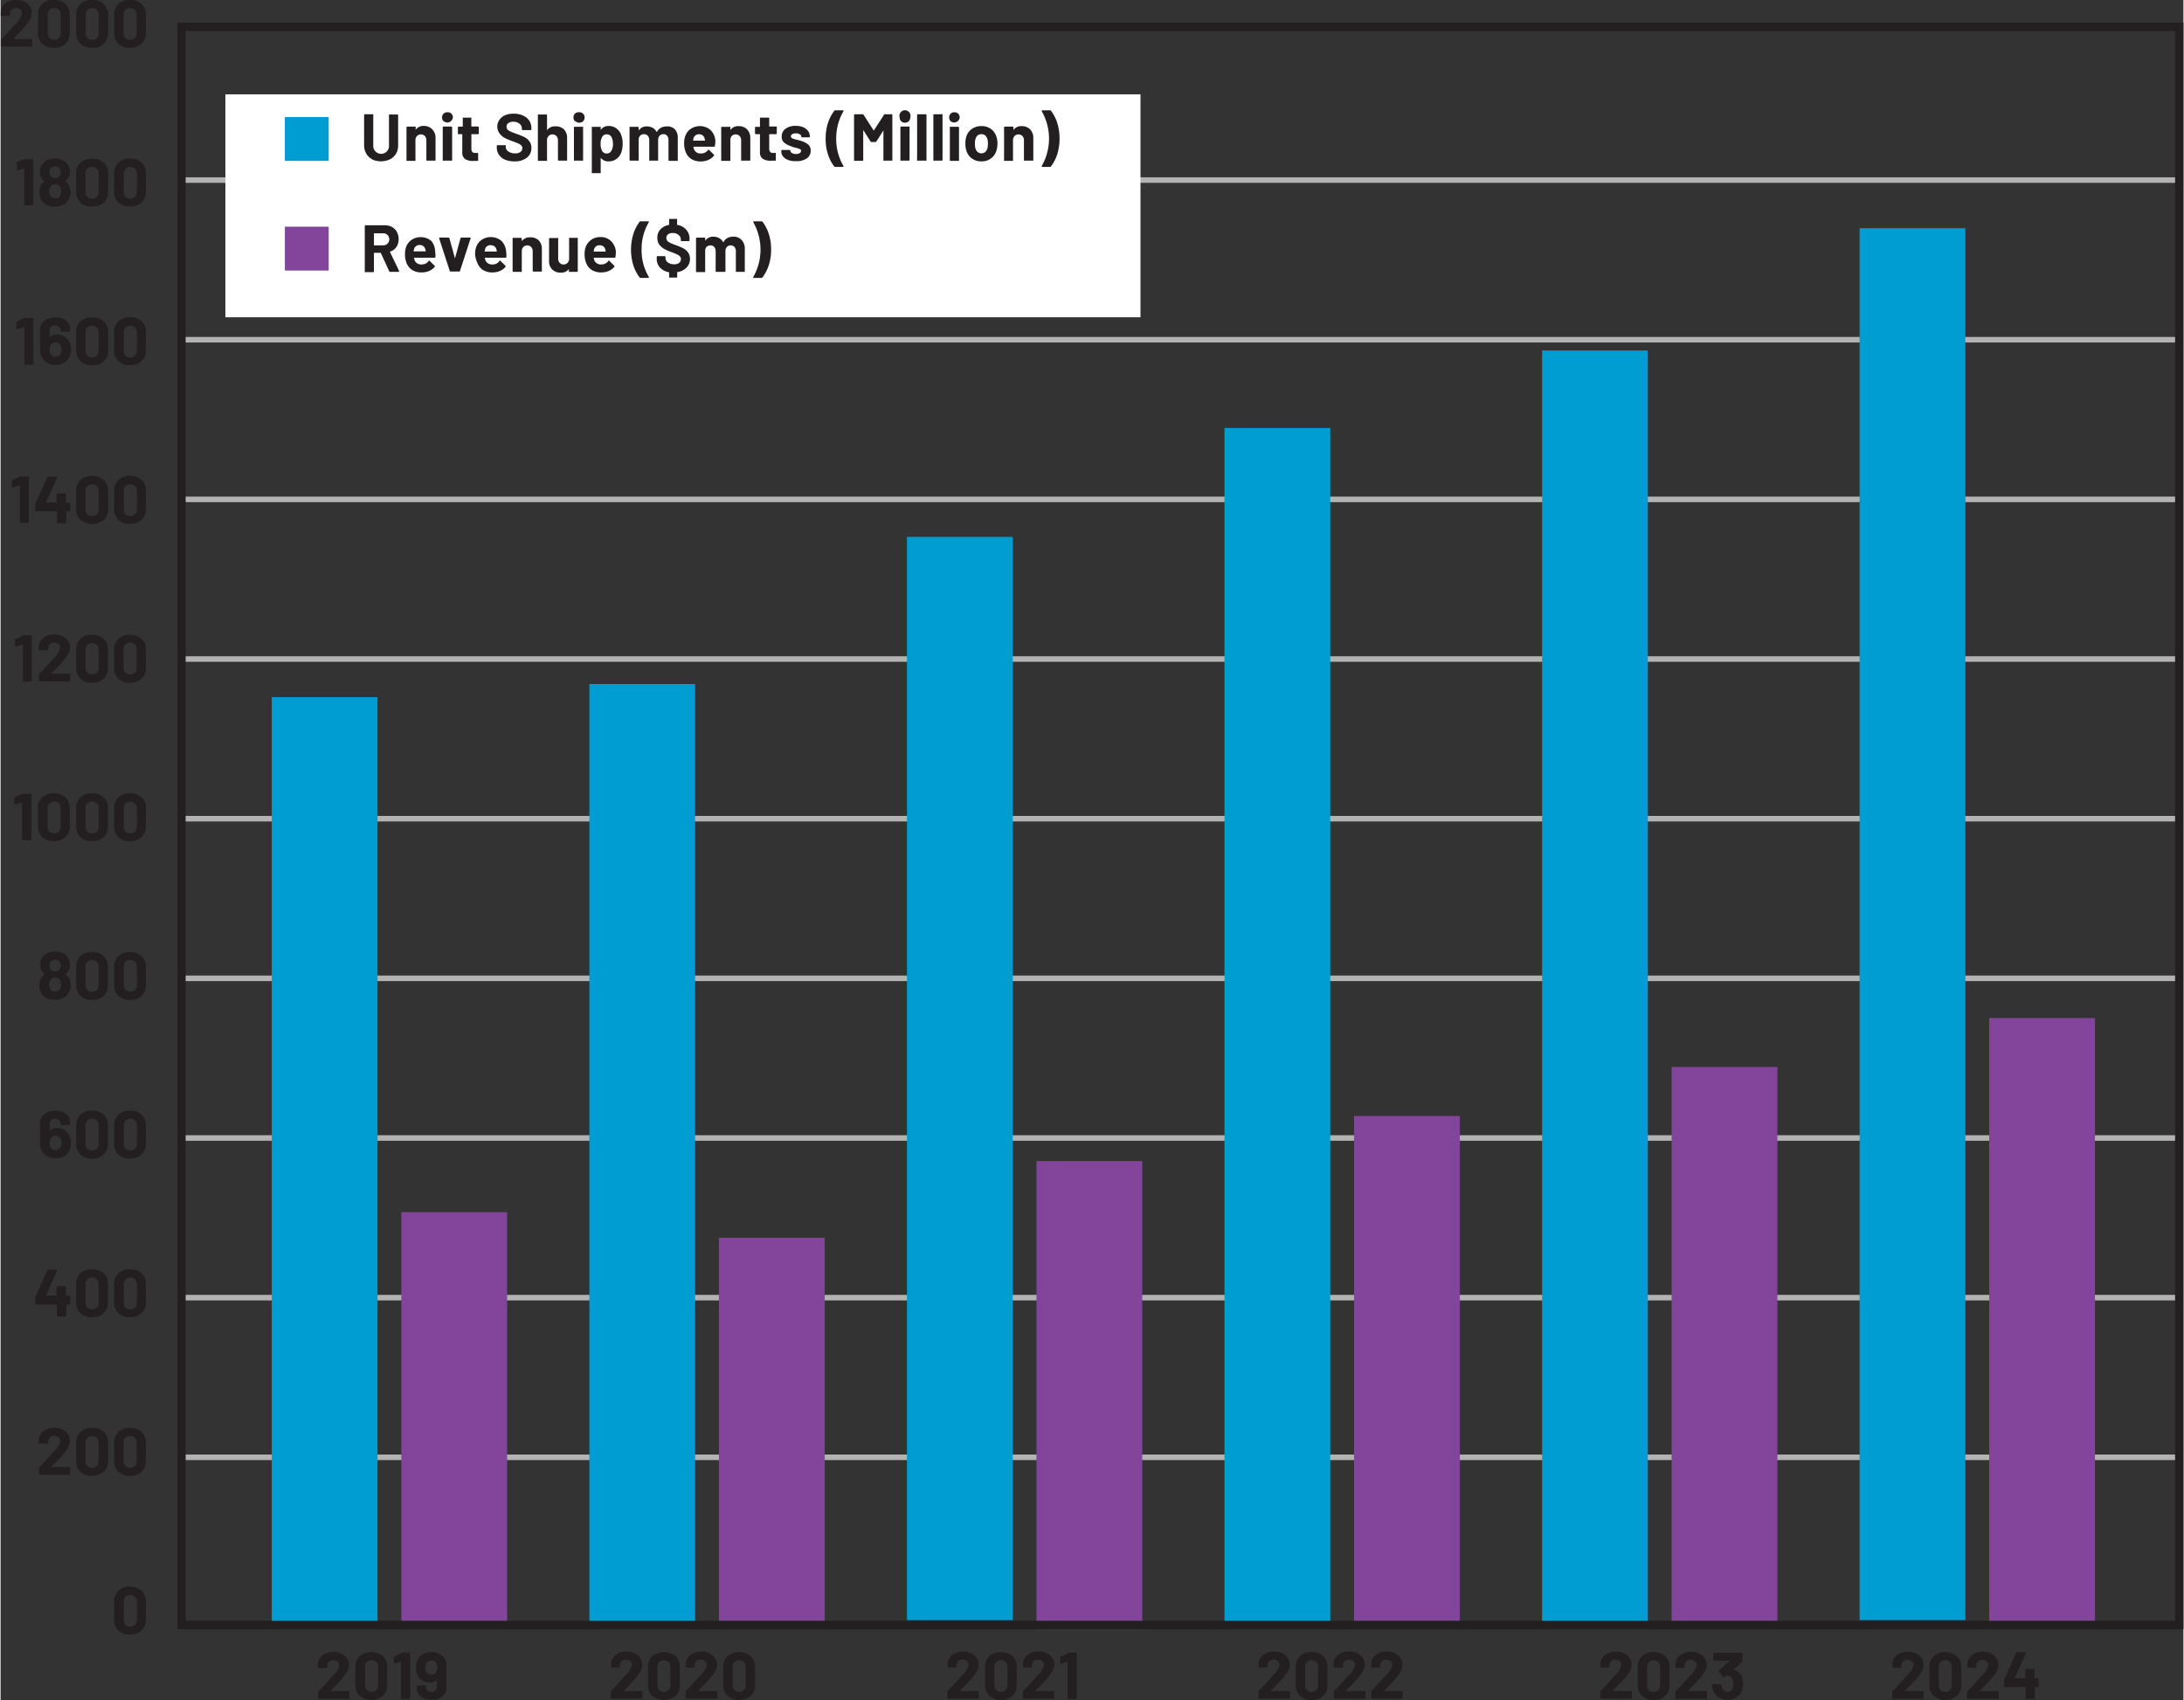 <svg id="f6116efd-d7fe-43f3-be8f-4654487b9923" data-name="Layer 1" xmlns="http://www.w3.org/2000/svg" width="5.46in" height="4.25in" viewBox="0 0 393.35 306.34"><rect x="0" y="0" width="393.35" height="306.34" fill="#333333" stroke="none"/><path d="M2.78,8.72a.05.05,0,0,0,.05,0H6.08a.15.15,0,0,1,.11,0,.18.18,0,0,1,0,.1v1.17a.18.18,0,0,1,0,.1.15.15,0,0,1-.11,0H.68a.14.14,0,0,1-.14-.14V9a.24.24,0,0,1,.07-.18C1,8.39,1.4,8,1.81,7.52l.77-.85c.22-.26.45-.51.68-.75a3.51,3.51,0,0,0,1.1-1.8.89.89,0,0,0-.3-.69,1.12,1.12,0,0,0-.78-.27,1.12,1.12,0,0,0-.78.27.9.9,0,0,0-.3.71v.3a.14.14,0,0,1-.05.1.12.12,0,0,1-.1,0H.64a.15.15,0,0,1-.11,0,.18.18,0,0,1,0-.1V3.88A2.08,2.08,0,0,1,.9,2.73a2.36,2.36,0,0,1,1-.76A3.41,3.41,0,0,1,3.28,1.7,3.29,3.29,0,0,1,4.76,2a2.39,2.39,0,0,1,1,.86,2.18,2.18,0,0,1,.34,1.2,2.33,2.33,0,0,1-.25,1,5.77,5.77,0,0,1-.76,1.14c-.24.31-.51.62-.8.93L3,8.5l-.18.18A0,0,0,0,0,2.78,8.72Z" transform="translate(-0.49 -1.7)" fill="#231f20"/><path d="M8,9.59a2.66,2.66,0,0,1-.77-2V4.42a2.59,2.59,0,0,1,.77-2,2.9,2.9,0,0,1,2.09-.74,2.9,2.9,0,0,1,2.09.74,2.56,2.56,0,0,1,.78,2V7.58a2.63,2.63,0,0,1-.78,2,2.86,2.86,0,0,1-2.09.74A2.86,2.86,0,0,1,8,9.59Zm3-1a1.21,1.21,0,0,0,.31-.88V4.37A1.21,1.21,0,0,0,11,3.49a1.15,1.15,0,0,0-.86-.33,1.13,1.13,0,0,0-.85.33A1.22,1.22,0,0,0,9,4.37v3.3a1.22,1.22,0,0,0,.32.88,1.13,1.13,0,0,0,.85.33A1.15,1.15,0,0,0,11,8.55Z" transform="translate(-0.49 -1.7)" fill="#231f20"/><path d="M14.88,9.59a2.66,2.66,0,0,1-.77-2V4.42a2.59,2.59,0,0,1,.77-2A2.9,2.9,0,0,1,17,1.7a2.9,2.9,0,0,1,2.09.74,2.56,2.56,0,0,1,.78,2V7.58a2.63,2.63,0,0,1-.78,2,2.86,2.86,0,0,1-2.09.74A2.86,2.86,0,0,1,14.88,9.59Zm2.95-1a1.22,1.22,0,0,0,.32-.88V4.37a1.22,1.22,0,0,0-.32-.88A1.15,1.15,0,0,0,17,3.16a1.13,1.13,0,0,0-.85.33,1.22,1.22,0,0,0-.32.88v3.3a1.22,1.22,0,0,0,.32.88,1.13,1.13,0,0,0,.85.33A1.15,1.15,0,0,0,17.83,8.55Z" transform="translate(-0.49 -1.7)" fill="#231f20"/><path d="M21.72,9.59a2.66,2.66,0,0,1-.77-2V4.42a2.59,2.59,0,0,1,.77-2,2.9,2.9,0,0,1,2.09-.74,2.9,2.9,0,0,1,2.09.74,2.56,2.56,0,0,1,.78,2V7.58a2.63,2.63,0,0,1-.78,2,2.86,2.86,0,0,1-2.09.74A2.86,2.86,0,0,1,21.72,9.59Zm3-1A1.22,1.22,0,0,0,25,7.67V4.37a1.22,1.22,0,0,0-.32-.88,1.27,1.27,0,0,0-1.71,0,1.21,1.21,0,0,0-.31.88v3.3a1.21,1.21,0,0,0,.31.88,1.27,1.27,0,0,0,1.71,0Z" transform="translate(-0.49 -1.7)" fill="#231f20"/><path d="M4.8,30.39H6.25a.15.15,0,0,1,.1,0,.16.16,0,0,1,.05.11v8.11a.14.14,0,0,1-.05.1.12.12,0,0,1-.1,0H4.85a.12.12,0,0,1-.1,0,.14.14,0,0,1,0-.1V32.07a.06.06,0,0,0,0,0s0,0,0,0l-1.19.33h0c-.08,0-.11-.05-.11-.13l0-1A.16.16,0,0,1,3.36,31l1.26-.59A.3.3,0,0,1,4.8,30.39Z" transform="translate(-0.49 -1.7)" fill="#231f20"/><path d="M13.1,36.33a2.45,2.45,0,0,1-.3,1.24,2.15,2.15,0,0,1-1,1,3.09,3.09,0,0,1-1.53.36,3.39,3.39,0,0,1-1.51-.34,2.25,2.25,0,0,1-1-1,2.73,2.73,0,0,1-.29-1.24,2.78,2.78,0,0,1,.28-1.24,1.63,1.63,0,0,1,.6-.68s0,0,0-.08a1.87,1.87,0,0,1-.49-.58,2.07,2.07,0,0,1-.28-1.08,2.2,2.2,0,0,1,.48-1.44A2.35,2.35,0,0,1,9,30.49a3.19,3.19,0,0,1,1.29-.25,3,3,0,0,1,1.3.26,2.51,2.51,0,0,1,.91.72A2.31,2.31,0,0,1,13,32.66a2.12,2.12,0,0,1-.31,1.12,2.06,2.06,0,0,1-.5.52s0,.06,0,.09a1.68,1.68,0,0,1,.63.71A2.74,2.74,0,0,1,13.1,36.33Zm-1.7-.15a1.54,1.54,0,0,0-.17-.75,1,1,0,0,0-.92-.5.92.92,0,0,0-.89.49,1.5,1.5,0,0,0-.18.78,1.46,1.46,0,0,0,.2.78,1,1,0,0,0,.88.46.94.94,0,0,0,.85-.42A1.46,1.46,0,0,0,11.4,36.18ZM9.3,32.72a1.17,1.17,0,0,0,.16.62.93.93,0,0,0,.85.44,1,1,0,0,0,.87-.44,1.24,1.24,0,0,0,0-1.14.86.86,0,0,0-.36-.37,1,1,0,0,0-.56-.14,1,1,0,0,0-.53.14.89.89,0,0,0-.35.39A1.08,1.08,0,0,0,9.3,32.72Z" transform="translate(-0.49 -1.7)" fill="#231f20"/><path d="M14.88,38.19a2.69,2.69,0,0,1-.77-2V33a2.62,2.62,0,0,1,.77-2A2.89,2.89,0,0,1,17,30.3a2.89,2.89,0,0,1,2.09.73,2.59,2.59,0,0,1,.78,2v3.17a2.66,2.66,0,0,1-.78,2,2.89,2.89,0,0,1-2.09.73A2.89,2.89,0,0,1,14.88,38.19Zm2.95-1a1.22,1.22,0,0,0,.32-.88V33a1.22,1.22,0,0,0-.32-.88,1.15,1.15,0,0,0-.86-.33,1.13,1.13,0,0,0-.85.33,1.22,1.22,0,0,0-.32.88v3.3a1.22,1.22,0,0,0,.32.88,1.13,1.13,0,0,0,.85.33A1.15,1.15,0,0,0,17.83,37.14Z" transform="translate(-0.49 -1.7)" fill="#231f20"/><path d="M21.72,38.19a2.69,2.69,0,0,1-.77-2V33a2.62,2.62,0,0,1,.77-2,2.89,2.89,0,0,1,2.09-.73A2.89,2.89,0,0,1,25.9,31a2.59,2.59,0,0,1,.78,2v3.17a2.66,2.66,0,0,1-.78,2,2.89,2.89,0,0,1-2.09.73A2.89,2.89,0,0,1,21.72,38.19Zm3-1a1.22,1.22,0,0,0,.32-.88V33a1.22,1.22,0,0,0-.32-.88,1.27,1.27,0,0,0-1.71,0,1.21,1.21,0,0,0-.31.88v3.3a1.21,1.21,0,0,0,.31.88,1.27,1.27,0,0,0,1.71,0Z" transform="translate(-0.49 -1.7)" fill="#231f20"/><path d="M4.85,59H6.3a.14.14,0,0,1,.1.05.12.12,0,0,1,0,.1v8.11a.14.14,0,0,1-.14.14H4.9a.15.15,0,0,1-.11,0,.18.18,0,0,1,0-.1V60.66l0,0a.06.06,0,0,0-.05,0l-1.19.33H3.44c-.07,0-.1,0-.1-.13l0-1a.18.18,0,0,1,.11-.17L4.67,59A.4.4,0,0,1,4.85,59Z" transform="translate(-0.49 -1.7)" fill="#231f20"/><path d="M13.17,64.7a3.22,3.22,0,0,1-.23,1.24,2.43,2.43,0,0,1-1,1.12,2.93,2.93,0,0,1-1.56.41A2.87,2.87,0,0,1,8.81,67a2.4,2.4,0,0,1-1-1.18,3,3,0,0,1-.22-1.18V61.07A1.94,1.94,0,0,1,8,59.93a2.17,2.17,0,0,1,1-.77,3.4,3.4,0,0,1,1.4-.27,3.33,3.33,0,0,1,1.38.27,2.18,2.18,0,0,1,.93.75A2,2,0,0,1,13,61v.33a.12.12,0,0,1,0,.1.14.14,0,0,1-.1.05H11.41a.14.14,0,0,1-.1-.05.12.12,0,0,1,0-.1v-.11A.9.9,0,0,0,11,60.6a.93.93,0,0,0-.68-.26,1,1,0,0,0-.73.27.94.94,0,0,0-.28.69v1.13s0,0,0,0a0,0,0,0,0,0,0A2,2,0,0,1,10.69,62a2.53,2.53,0,0,1,1.29.33,2.32,2.32,0,0,1,.9,1A2.94,2.94,0,0,1,13.17,64.7Zm-1.7,0a1.47,1.47,0,0,0-.19-.79,1,1,0,0,0-.88-.48.92.92,0,0,0-.9.49,1.61,1.61,0,0,0-.18.8,1.65,1.65,0,0,0,.16.74.94.94,0,0,0,.91.52.93.93,0,0,0,.9-.52A1.5,1.5,0,0,0,11.47,64.72Z" transform="translate(-0.49 -1.7)" fill="#231f20"/><path d="M14.88,66.78a2.66,2.66,0,0,1-.77-2V61.6a2.62,2.62,0,0,1,.77-2A2.89,2.89,0,0,1,17,58.89a2.89,2.89,0,0,1,2.09.73,2.59,2.59,0,0,1,.78,2v3.17a2.63,2.63,0,0,1-.78,2,2.9,2.9,0,0,1-2.09.74A2.9,2.9,0,0,1,14.88,66.78Zm2.95-1a1.22,1.22,0,0,0,.32-.88v-3.3a1.22,1.22,0,0,0-.32-.88,1.27,1.27,0,0,0-1.71,0,1.21,1.21,0,0,0-.31.88v3.3a1.21,1.21,0,0,0,.31.88,1.27,1.27,0,0,0,1.71,0Z" transform="translate(-0.49 -1.7)" fill="#231f20"/><path d="M21.72,66.78a2.66,2.66,0,0,1-.77-2V61.6a2.62,2.62,0,0,1,.77-2,2.89,2.89,0,0,1,2.09-.73,2.89,2.89,0,0,1,2.09.73,2.59,2.59,0,0,1,.78,2v3.17a2.63,2.63,0,0,1-.78,2,2.9,2.9,0,0,1-2.09.74A2.9,2.9,0,0,1,21.72,66.78Zm3-1a1.22,1.22,0,0,0,.32-.88v-3.3a1.22,1.22,0,0,0-.32-.88,1.27,1.27,0,0,0-1.71,0,1.21,1.21,0,0,0-.31.88v3.3a1.21,1.21,0,0,0,.31.88,1.27,1.27,0,0,0,1.71,0Z" transform="translate(-0.49 -1.7)" fill="#231f20"/><path d="M4,87.58H5.48a.15.15,0,0,1,.11,0,.18.18,0,0,1,0,.1v8.11a.15.15,0,0,1,0,.1.16.16,0,0,1-.11,0H4.08a.14.14,0,0,1-.1,0,.12.12,0,0,1,0-.1V89.26a.05.05,0,0,0,0-.05s0,0-.05,0l-1.18.32H2.63c-.07,0-.11,0-.11-.13l0-1a.18.18,0,0,1,.11-.17l1.26-.59A.42.42,0,0,1,4,87.58Z" transform="translate(-0.49 -1.7)" fill="#231f20"/><path d="M13,92.36a.14.14,0,0,1,.05.1v1.21a.18.18,0,0,1-.15.15h-.51a.05.05,0,0,0-.06.06v2a.18.18,0,0,1-.15.15h-1.4a.18.18,0,0,1-.15-.15v-2a.05.05,0,0,0-.06-.06H6.84a.14.14,0,0,1-.1,0,.12.12,0,0,1,0-.1v-1a.67.67,0,0,1,0-.18l2.16-4.85a.17.17,0,0,1,.17-.1h1.5c.06,0,.09,0,.11,0a.13.13,0,0,1,0,.12l-2,4.5v.05s0,0,0,0h1.82a.05.05,0,0,0,.06-.06V90.77a.18.18,0,0,1,.15-.15h1.4a.18.18,0,0,1,.15.15v1.49a.05.05,0,0,0,.06.06h.51A.12.12,0,0,1,13,92.36Z" transform="translate(-0.49 -1.7)" fill="#231f20"/><path d="M14.88,95.37a2.66,2.66,0,0,1-.77-2V90.19a2.62,2.62,0,0,1,.77-2A2.89,2.89,0,0,1,17,87.48a2.89,2.89,0,0,1,2.09.73,2.59,2.59,0,0,1,.78,2v3.17a2.63,2.63,0,0,1-.78,2,2.9,2.9,0,0,1-2.09.74A2.9,2.9,0,0,1,14.88,95.37Zm2.95-1a1.24,1.24,0,0,0,.32-.89v-3.3a1.24,1.24,0,0,0-.32-.88,1.15,1.15,0,0,0-.86-.33,1.13,1.13,0,0,0-.85.33,1.24,1.24,0,0,0-.32.88v3.3a1.24,1.24,0,0,0,.32.89,1.13,1.13,0,0,0,.85.33A1.15,1.15,0,0,0,17.83,94.33Z" transform="translate(-0.49 -1.7)" fill="#231f20"/><path d="M21.72,95.37a2.66,2.66,0,0,1-.77-2V90.19a2.62,2.62,0,0,1,.77-2,2.89,2.89,0,0,1,2.09-.73,2.89,2.89,0,0,1,2.09.73,2.59,2.59,0,0,1,.78,2v3.17a2.63,2.63,0,0,1-.78,2,2.9,2.9,0,0,1-2.09.74A2.9,2.9,0,0,1,21.72,95.37Zm3-1a1.24,1.24,0,0,0,.32-.89v-3.3a1.24,1.24,0,0,0-.32-.88,1.27,1.27,0,0,0-1.71,0,1.23,1.23,0,0,0-.31.88v3.3a1.24,1.24,0,0,0,.31.89,1.27,1.27,0,0,0,1.71,0Z" transform="translate(-0.49 -1.7)" fill="#231f20"/><path d="M4.57,116.17H6a.15.15,0,0,1,.11,0,.18.18,0,0,1,0,.1v8.11a.14.14,0,0,1-.15.15H4.62a.18.18,0,0,1-.1,0,.15.15,0,0,1,0-.11v-6.57s0,0,0,0,0,0,0,0l-1.18.32H3.17c-.07,0-.11,0-.11-.13l0-1a.18.18,0,0,1,.11-.17l1.26-.59A.42.42,0,0,1,4.57,116.17Z" transform="translate(-0.49 -1.7)" fill="#231f20"/><path d="M9.62,123.09a.05.05,0,0,0,.05,0h3.25a.15.15,0,0,1,.11,0,.18.18,0,0,1,0,.1v1.16a.14.14,0,0,1-.15.15H7.52a.18.18,0,0,1-.1,0,.15.15,0,0,1,0-.11v-1.1a.24.24,0,0,1,.07-.18c.39-.38.79-.8,1.2-1.25l.77-.85c.22-.26.45-.52.68-.76a3.43,3.43,0,0,0,1.1-1.8.89.89,0,0,0-.3-.69,1.26,1.26,0,0,0-1.56,0,.92.92,0,0,0-.3.72v.3a.14.14,0,0,1,0,.1.12.12,0,0,1-.1,0H7.48a.15.15,0,0,1-.11,0,.18.18,0,0,1,0-.1v-.57a2.08,2.08,0,0,1,.41-1.14,2.46,2.46,0,0,1,1-.77,3.59,3.59,0,0,1,1.39-.26,3.29,3.29,0,0,1,1.48.32,2.39,2.39,0,0,1,1,.86,2.18,2.18,0,0,1,.34,1.2,2.36,2.36,0,0,1-.25,1,5.77,5.77,0,0,1-.76,1.14,11.19,11.19,0,0,1-.8.92c-.29.31-.72.75-1.28,1.32l-.18.18A.06.06,0,0,0,9.62,123.09Z" transform="translate(-0.49 -1.7)" fill="#231f20"/><path d="M14.88,124a2.66,2.66,0,0,1-.77-2v-3.17a2.62,2.62,0,0,1,.77-2,2.94,2.94,0,0,1,2.09-.73,2.94,2.94,0,0,1,2.09.73,2.59,2.59,0,0,1,.78,2V122a2.63,2.63,0,0,1-.78,2,2.9,2.9,0,0,1-2.09.74A2.9,2.9,0,0,1,14.88,124Zm2.95-1a1.24,1.24,0,0,0,.32-.88v-3.3a1.24,1.24,0,0,0-.32-.89,1.15,1.15,0,0,0-.86-.33,1.13,1.13,0,0,0-.85.33,1.24,1.24,0,0,0-.32.89V122a1.24,1.24,0,0,0,.32.88,1.13,1.13,0,0,0,.85.33A1.15,1.15,0,0,0,17.83,122.92Z" transform="translate(-0.49 -1.7)" fill="#231f20"/><path d="M21.72,124a2.66,2.66,0,0,1-.77-2v-3.17a2.62,2.62,0,0,1,.77-2,2.94,2.94,0,0,1,2.09-.73,2.94,2.94,0,0,1,2.09.73,2.59,2.59,0,0,1,.78,2V122a2.63,2.63,0,0,1-.78,2,2.9,2.9,0,0,1-2.09.74A2.9,2.9,0,0,1,21.72,124Zm3-1A1.24,1.24,0,0,0,25,122v-3.3a1.24,1.24,0,0,0-.32-.89,1.27,1.27,0,0,0-1.71,0,1.24,1.24,0,0,0-.31.89V122a1.23,1.23,0,0,0,.31.88,1.27,1.27,0,0,0,1.71,0Z" transform="translate(-0.49 -1.7)" fill="#231f20"/><path d="M4.45,144.76H5.9a.14.14,0,0,1,.15.15V153a.18.18,0,0,1,0,.1.15.15,0,0,1-.11,0H4.5a.14.14,0,0,1-.14-.14v-6.58s0,0,0-.05a0,0,0,0,0,0,0l-1.18.33H3.05c-.07,0-.11-.05-.11-.14l0-1a.18.18,0,0,1,.11-.17l1.26-.58A.3.3,0,0,1,4.45,144.76Z" transform="translate(-0.49 -1.7)" fill="#231f20"/><path d="M8,152.55a2.66,2.66,0,0,1-.77-2v-3.16a2.59,2.59,0,0,1,.77-2,2.89,2.89,0,0,1,2.09-.73,2.89,2.89,0,0,1,2.09.73,2.56,2.56,0,0,1,.78,2v3.16a2.63,2.63,0,0,1-.78,2,2.86,2.86,0,0,1-2.09.74A2.86,2.86,0,0,1,8,152.55Zm3-1a1.22,1.22,0,0,0,.32-.88v-3.3a1.22,1.22,0,0,0-.32-.88,1.15,1.15,0,0,0-.86-.33,1.13,1.13,0,0,0-.85.33,1.22,1.22,0,0,0-.32.88v3.3a1.22,1.22,0,0,0,.32.88,1.13,1.13,0,0,0,.85.33A1.15,1.15,0,0,0,11,151.51Z" transform="translate(-0.49 -1.7)" fill="#231f20"/><path d="M14.88,152.55a2.66,2.66,0,0,1-.77-2v-3.16a2.59,2.59,0,0,1,.77-2,2.89,2.89,0,0,1,2.09-.73,2.89,2.89,0,0,1,2.09.73,2.56,2.56,0,0,1,.78,2v3.16a2.63,2.63,0,0,1-.78,2,2.86,2.86,0,0,1-2.09.74A2.86,2.86,0,0,1,14.88,152.55Zm2.95-1a1.22,1.22,0,0,0,.32-.88v-3.3a1.22,1.22,0,0,0-.32-.88,1.27,1.27,0,0,0-1.71,0,1.21,1.21,0,0,0-.31.88v3.3a1.21,1.21,0,0,0,.31.88,1.27,1.27,0,0,0,1.71,0Z" transform="translate(-0.49 -1.7)" fill="#231f20"/><path d="M21.72,152.55a2.66,2.66,0,0,1-.77-2v-3.16a2.59,2.59,0,0,1,.77-2,2.89,2.89,0,0,1,2.09-.73,2.89,2.89,0,0,1,2.09.73,2.56,2.56,0,0,1,.78,2v3.16a2.63,2.63,0,0,1-.78,2,2.86,2.86,0,0,1-2.09.74A2.86,2.86,0,0,1,21.72,152.55Zm3-1a1.22,1.22,0,0,0,.32-.88v-3.3a1.22,1.22,0,0,0-.32-.88,1.27,1.27,0,0,0-1.71,0,1.21,1.21,0,0,0-.31.88v3.3a1.21,1.21,0,0,0,.31.88,1.27,1.27,0,0,0,1.71,0Z" transform="translate(-0.49 -1.7)" fill="#231f20"/><path d="M13.1,179.29a2.45,2.45,0,0,1-.3,1.24,2.22,2.22,0,0,1-1,1,3.2,3.2,0,0,1-1.53.35,3.26,3.26,0,0,1-1.51-.34,2.25,2.25,0,0,1-1-1,2.73,2.73,0,0,1-.29-1.24A2.78,2.78,0,0,1,7.79,178a1.63,1.63,0,0,1,.6-.68s0-.05,0-.08a1.87,1.87,0,0,1-.49-.58,2.07,2.07,0,0,1-.28-1.08,2.2,2.2,0,0,1,.48-1.44,2.25,2.25,0,0,1,.93-.72,3,3,0,0,1,1.29-.26,3.14,3.14,0,0,1,1.3.26,2.51,2.51,0,0,1,.91.72,2.31,2.31,0,0,1,.48,1.44,2.12,2.12,0,0,1-.31,1.12,1.91,1.91,0,0,1-.5.52s0,.07,0,.09a1.68,1.68,0,0,1,.63.71A2.74,2.74,0,0,1,13.1,179.29Zm-1.7-.15a1.54,1.54,0,0,0-.17-.75,1,1,0,0,0-.92-.5.92.92,0,0,0-.89.49,1.5,1.5,0,0,0-.18.78,1.46,1.46,0,0,0,.2.78,1,1,0,0,0,.88.46.94.94,0,0,0,.85-.42A1.46,1.46,0,0,0,11.4,179.14Zm-2.1-3.46a1.17,1.17,0,0,0,.16.62.93.93,0,0,0,.85.44,1,1,0,0,0,.87-.44,1.14,1.14,0,0,0,.16-.63,1.08,1.08,0,0,0-.12-.5.83.83,0,0,0-.36-.38,1.13,1.13,0,0,0-.56-.14,1,1,0,0,0-.53.14.89.89,0,0,0-.35.39A1.08,1.08,0,0,0,9.3,175.68Z" transform="translate(-0.49 -1.7)" fill="#231f20"/><path d="M14.88,181.15a2.66,2.66,0,0,1-.77-2V176a2.62,2.62,0,0,1,.77-2,2.89,2.89,0,0,1,2.09-.73,2.89,2.89,0,0,1,2.09.73,2.59,2.59,0,0,1,.78,2v3.17a2.63,2.63,0,0,1-.78,2,2.89,2.89,0,0,1-2.09.73A2.89,2.89,0,0,1,14.88,181.15Zm2.95-1.05a1.22,1.22,0,0,0,.32-.88v-3.3a1.22,1.22,0,0,0-.32-.88,1.15,1.15,0,0,0-.86-.33,1.13,1.13,0,0,0-.85.33,1.22,1.22,0,0,0-.32.88v3.3a1.22,1.22,0,0,0,.32.88,1.13,1.13,0,0,0,.85.33A1.15,1.15,0,0,0,17.83,180.1Z" transform="translate(-0.49 -1.7)" fill="#231f20"/><path d="M21.72,181.15a2.66,2.66,0,0,1-.77-2V176a2.62,2.62,0,0,1,.77-2,2.89,2.89,0,0,1,2.09-.73,2.89,2.89,0,0,1,2.09.73,2.59,2.59,0,0,1,.78,2v3.17a2.63,2.63,0,0,1-.78,2,2.89,2.89,0,0,1-2.09.73A2.89,2.89,0,0,1,21.72,181.15Zm3-1.05a1.22,1.22,0,0,0,.32-.88v-3.3a1.22,1.22,0,0,0-.32-.88A1.27,1.27,0,0,0,23,175a1.21,1.21,0,0,0-.31.88v3.3a1.21,1.21,0,0,0,.31.88,1.27,1.27,0,0,0,1.71,0Z" transform="translate(-0.49 -1.7)" fill="#231f20"/><path d="M13.17,207.66a3.22,3.22,0,0,1-.23,1.24A2.43,2.43,0,0,1,12,210a2.93,2.93,0,0,1-1.56.41A2.87,2.87,0,0,1,8.81,210a2.36,2.36,0,0,1-1-1.18,3,3,0,0,1-.22-1.18V204A1.94,1.94,0,0,1,8,202.89a2.17,2.17,0,0,1,1-.77,3.4,3.4,0,0,1,1.4-.27,3.33,3.33,0,0,1,1.38.27,2.13,2.13,0,0,1,.93.76A1.92,1.92,0,0,1,13,204v.33a.12.12,0,0,1,0,.1.14.14,0,0,1-.1,0H11.41a.14.14,0,0,1-.1,0,.12.12,0,0,1,0-.1v-.11a.9.9,0,0,0-.27-.66.93.93,0,0,0-.68-.26,1,1,0,0,0-.73.27.94.94,0,0,0-.28.69v1.13s0,0,0,0a0,0,0,0,0,0,0,2,2,0,0,1,1.31-.42,2.53,2.53,0,0,1,1.29.33,2.32,2.32,0,0,1,.9,1A2.94,2.94,0,0,1,13.17,207.66Zm-1.7,0a1.47,1.47,0,0,0-.19-.79,1,1,0,0,0-.88-.48.92.92,0,0,0-.9.49,1.62,1.62,0,0,0-.18.81,1.64,1.64,0,0,0,.16.73.94.94,0,0,0,.91.52.93.93,0,0,0,.9-.52A1.5,1.5,0,0,0,11.47,207.68Z" transform="translate(-0.49 -1.7)" fill="#231f20"/><path d="M14.88,209.74a2.66,2.66,0,0,1-.77-2v-3.17a2.62,2.62,0,0,1,.77-2,2.89,2.89,0,0,1,2.09-.73,2.89,2.89,0,0,1,2.09.73,2.59,2.59,0,0,1,.78,2v3.17a2.63,2.63,0,0,1-.78,2,2.9,2.9,0,0,1-2.09.74A2.9,2.9,0,0,1,14.88,209.74Zm2.95-1.05a1.22,1.22,0,0,0,.32-.88v-3.3a1.22,1.22,0,0,0-.32-.88,1.27,1.27,0,0,0-1.71,0,1.21,1.21,0,0,0-.31.88v3.3a1.21,1.21,0,0,0,.31.88,1.27,1.27,0,0,0,1.71,0Z" transform="translate(-0.49 -1.7)" fill="#231f20"/><path d="M21.72,209.74a2.66,2.66,0,0,1-.77-2v-3.17a2.62,2.62,0,0,1,.77-2,2.89,2.89,0,0,1,2.09-.73,2.89,2.89,0,0,1,2.09.73,2.59,2.59,0,0,1,.78,2v3.17a2.63,2.63,0,0,1-.78,2,2.9,2.9,0,0,1-2.09.74A2.9,2.9,0,0,1,21.72,209.74Zm3-1.05a1.22,1.22,0,0,0,.32-.88v-3.3a1.22,1.22,0,0,0-.32-.88,1.27,1.27,0,0,0-1.71,0,1.21,1.21,0,0,0-.31.88v3.3a1.21,1.21,0,0,0,.31.88,1.27,1.27,0,0,0,1.71,0Z" transform="translate(-0.49 -1.7)" fill="#231f20"/><path d="M13,235.32a.14.14,0,0,1,.05.1v1.21a.18.18,0,0,1-.15.15h-.51a.05.05,0,0,0-.06.06v1.95a.18.18,0,0,1-.15.15h-1.4a.18.18,0,0,1-.15-.15v-1.95a.05.05,0,0,0-.06-.06H6.84a.14.14,0,0,1-.1-.05.12.12,0,0,1,0-.1v-1a.67.67,0,0,1,0-.18l2.16-4.85a.17.17,0,0,1,.17-.1h1.5c.06,0,.09,0,.11,0a.13.13,0,0,1,0,.12l-2,4.5v.05s0,0,0,0h1.82a.05.05,0,0,0,.06-.06v-1.49a.18.18,0,0,1,.15-.15h1.4a.18.18,0,0,1,.15.15v1.49a.05.05,0,0,0,.06.06h.51A.12.12,0,0,1,13,235.32Z" transform="translate(-0.49 -1.7)" fill="#231f20"/><path d="M14.88,238.33a2.66,2.66,0,0,1-.77-2v-3.17a2.62,2.62,0,0,1,.77-2,2.89,2.89,0,0,1,2.09-.73,2.89,2.89,0,0,1,2.09.73,2.59,2.59,0,0,1,.78,2v3.17a2.63,2.63,0,0,1-.78,2,2.9,2.9,0,0,1-2.09.74A2.9,2.9,0,0,1,14.88,238.33Zm2.95-1a1.24,1.24,0,0,0,.32-.89v-3.3a1.24,1.24,0,0,0-.32-.88,1.15,1.15,0,0,0-.86-.33,1.13,1.13,0,0,0-.85.33,1.24,1.24,0,0,0-.32.88v3.3a1.24,1.24,0,0,0,.32.89,1.13,1.13,0,0,0,.85.33A1.15,1.15,0,0,0,17.83,237.29Z" transform="translate(-0.49 -1.7)" fill="#231f20"/><path d="M21.72,238.33a2.66,2.66,0,0,1-.77-2v-3.17a2.62,2.62,0,0,1,.77-2,2.89,2.89,0,0,1,2.09-.73,2.89,2.89,0,0,1,2.09.73,2.59,2.59,0,0,1,.78,2v3.17a2.63,2.63,0,0,1-.78,2,2.9,2.9,0,0,1-2.09.74A2.9,2.9,0,0,1,21.72,238.33Zm3-1a1.24,1.24,0,0,0,.32-.89v-3.3a1.24,1.24,0,0,0-.32-.88,1.27,1.27,0,0,0-1.71,0,1.23,1.23,0,0,0-.31.88v3.3a1.24,1.24,0,0,0,.31.89,1.27,1.27,0,0,0,1.71,0Z" transform="translate(-0.49 -1.7)" fill="#231f20"/><path d="M9.62,266.05a.05.05,0,0,0,.05,0h3.25a.15.15,0,0,1,.11,0,.18.18,0,0,1,0,.1v1.16a.14.14,0,0,1-.15.15H7.52a.18.18,0,0,1-.1,0,.15.15,0,0,1,0-.11v-1.1a.24.24,0,0,1,.07-.18c.39-.38.79-.8,1.2-1.25l.77-.85c.22-.26.45-.52.68-.76a3.43,3.43,0,0,0,1.1-1.8.89.89,0,0,0-.3-.69,1.26,1.26,0,0,0-1.56,0,.92.92,0,0,0-.3.72v.3a.14.14,0,0,1,0,.1.12.12,0,0,1-.1,0H7.48a.15.15,0,0,1-.11,0,.18.18,0,0,1,0-.1v-.57a2.08,2.08,0,0,1,.41-1.14,2.36,2.36,0,0,1,1-.76,3.41,3.41,0,0,1,1.39-.27,3.29,3.29,0,0,1,1.48.32,2.39,2.39,0,0,1,1,.86,2.18,2.18,0,0,1,.34,1.2,2.36,2.36,0,0,1-.25,1,5.77,5.77,0,0,1-.76,1.14,11.19,11.19,0,0,1-.8.92c-.29.31-.72.75-1.28,1.32l-.18.18A.06.06,0,0,0,9.62,266.05Z" transform="translate(-0.49 -1.7)" fill="#231f20"/><path d="M14.88,266.92a2.66,2.66,0,0,1-.77-2v-3.17a2.62,2.62,0,0,1,.77-2A2.94,2.94,0,0,1,17,259a2.94,2.94,0,0,1,2.09.73,2.59,2.59,0,0,1,.78,2v3.17a2.63,2.63,0,0,1-.78,2,2.9,2.9,0,0,1-2.09.74A2.9,2.9,0,0,1,14.88,266.92Zm2.95-1a1.24,1.24,0,0,0,.32-.88v-3.3a1.24,1.24,0,0,0-.32-.89,1.15,1.15,0,0,0-.86-.33,1.13,1.13,0,0,0-.85.33,1.24,1.24,0,0,0-.32.89V265a1.24,1.24,0,0,0,.32.88,1.13,1.13,0,0,0,.85.33A1.15,1.15,0,0,0,17.83,265.88Z" transform="translate(-0.49 -1.7)" fill="#231f20"/><path d="M21.72,266.92a2.66,2.66,0,0,1-.77-2v-3.17a2.62,2.62,0,0,1,.77-2,2.94,2.94,0,0,1,2.09-.73,2.94,2.94,0,0,1,2.09.73,2.59,2.59,0,0,1,.78,2v3.17a2.63,2.63,0,0,1-.78,2,2.9,2.9,0,0,1-2.09.74A2.9,2.9,0,0,1,21.72,266.92Zm3-1A1.24,1.24,0,0,0,25,265v-3.3a1.24,1.24,0,0,0-.32-.89,1.27,1.27,0,0,0-1.71,0,1.24,1.24,0,0,0-.31.89V265a1.23,1.23,0,0,0,.31.88,1.27,1.27,0,0,0,1.71,0Z" transform="translate(-0.49 -1.7)" fill="#231f20"/><path d="M21.72,295.51a2.66,2.66,0,0,1-.77-2v-3.16a2.59,2.59,0,0,1,.77-2,2.9,2.9,0,0,1,2.09-.74,2.9,2.9,0,0,1,2.09.74,2.56,2.56,0,0,1,.78,2v3.16a2.63,2.63,0,0,1-.78,2,2.86,2.86,0,0,1-2.09.74A2.86,2.86,0,0,1,21.72,295.51Zm3-1a1.22,1.22,0,0,0,.32-.88v-3.3a1.22,1.22,0,0,0-.32-.88,1.27,1.27,0,0,0-1.71,0,1.21,1.21,0,0,0-.31.88v3.3a1.21,1.21,0,0,0,.31.88,1.27,1.27,0,0,0,1.71,0Z" transform="translate(-0.49 -1.7)" fill="#231f20"/><path d="M60,306.44l0,0h3.26a.18.18,0,0,1,.1,0,.15.15,0,0,1,0,.11v1.16a.14.14,0,0,1-.14.14h-5.4a.15.15,0,0,1-.11,0,.18.18,0,0,1,0-.1v-1.1a.25.25,0,0,1,.07-.18q.6-.58,1.2-1.26l.77-.85c.23-.26.45-.51.69-.75a3.54,3.54,0,0,0,1.09-1.8.89.89,0,0,0-.3-.69,1.26,1.26,0,0,0-1.56,0,.91.91,0,0,0-.3.71v.3a.15.15,0,0,1,0,.1.16.16,0,0,1-.11.05H57.8a.18.18,0,0,1-.15-.15v-.56a2.14,2.14,0,0,1,.41-1.15,2.44,2.44,0,0,1,1-.76,3.45,3.45,0,0,1,1.39-.26,3.14,3.14,0,0,1,1.48.32,2.37,2.37,0,0,1,1,.85,2.18,2.18,0,0,1,.34,1.2,2.4,2.4,0,0,1-.25,1,5.79,5.79,0,0,1-.75,1.13c-.25.32-.52.62-.81.93l-1.28,1.32-.18.18S59.94,306.42,60,306.44Z" transform="translate(-0.49 -1.7)" fill="#231f20"/><path d="M65.2,307.31a2.66,2.66,0,0,1-.77-2v-3.17a2.62,2.62,0,0,1,.77-2,3.36,3.36,0,0,1,4.18,0,2.59,2.59,0,0,1,.78,2v3.17a2.63,2.63,0,0,1-.78,2,3.36,3.36,0,0,1-4.18,0Zm3-1.05a1.22,1.22,0,0,0,.32-.88v-3.3a1.22,1.22,0,0,0-.32-.88,1.27,1.27,0,0,0-1.71,0,1.21,1.21,0,0,0-.31.88v3.3a1.21,1.21,0,0,0,.31.88,1.27,1.27,0,0,0,1.71,0Z" transform="translate(-0.49 -1.7)" fill="#231f20"/><path d="M72.7,299.51h1.45a.14.14,0,0,1,.15.15v8.11a.18.18,0,0,1,0,.1.15.15,0,0,1-.11,0h-1.4a.14.14,0,0,1-.14-.14v-6.58a.05.05,0,0,0,0,0,0,0,0,0,0,0,0l-1.18.33h0c-.07,0-.11-.05-.11-.13l0-1a.17.17,0,0,1,.11-.16l1.26-.59A.4.4,0,0,1,72.7,299.51Z" transform="translate(-0.49 -1.7)" fill="#231f20"/><path d="M80.83,302.21v3.62a2,2,0,0,1-.34,1.14,2.15,2.15,0,0,1-.95.77,3.43,3.43,0,0,1-1.4.27,3.33,3.33,0,0,1-1.38-.27,2.22,2.22,0,0,1-.94-.76,1.92,1.92,0,0,1-.33-1.12v-.33a.15.15,0,0,1,0-.11.18.18,0,0,1,.1,0H77a.14.14,0,0,1,.15.15v.1a.87.87,0,0,0,.27.66.93.93,0,0,0,.69.27,1,1,0,0,0,.72-.27.93.93,0,0,0,.27-.69v-1.12s0,0,0-.05,0,0,0,0a1.93,1.93,0,0,1-1.29.42,2.63,2.63,0,0,1-1.29-.33,2.32,2.32,0,0,1-.9-1,2.87,2.87,0,0,1-.3-1.38,3.06,3.06,0,0,1,.24-1.25,2.32,2.32,0,0,1,1-1.11,2.93,2.93,0,0,1,1.56-.41,2.87,2.87,0,0,1,1.59.43,2.33,2.33,0,0,1,1,1.18A3,3,0,0,1,80.83,302.21ZM79,303a1.62,1.62,0,0,0,.18-.81,1.8,1.8,0,0,0-.15-.73.94.94,0,0,0-.91-.53,1,1,0,0,0-.92.53,1.61,1.61,0,0,0-.18.76,1.46,1.46,0,0,0,.21.79,1,1,0,0,0,.87.48A.94.94,0,0,0,79,303Z" transform="translate(-0.49 -1.7)" fill="#231f20"/><path d="M112.67,306.44l0,0H116a.15.15,0,0,1,.1,0,.16.16,0,0,1,.05.11v1.16a.14.14,0,0,1-.05.1.12.12,0,0,1-.1,0h-5.4a.14.14,0,0,1-.14-.14v-1.1a.21.21,0,0,1,.07-.18q.59-.58,1.2-1.26l.77-.85c.22-.26.45-.51.68-.75a3.46,3.46,0,0,0,1.09-1.8.89.89,0,0,0-.3-.69,1.26,1.26,0,0,0-1.56,0,.91.91,0,0,0-.3.71v.3a.12.12,0,0,1,0,.1.14.14,0,0,1-.1.05h-1.42a.14.14,0,0,1-.1-.05.12.12,0,0,1,0-.1v-.56a2.06,2.06,0,0,1,.41-1.15,2.44,2.44,0,0,1,1-.76,3.4,3.4,0,0,1,1.38-.26,3.18,3.18,0,0,1,1.49.32,2.37,2.37,0,0,1,1,.85,2.18,2.18,0,0,1,.34,1.2,2.4,2.4,0,0,1-.25,1A5.45,5.45,0,0,1,115,304c-.25.32-.51.62-.8.93l-1.29,1.32-.18.18S112.66,306.42,112.67,306.44Z" transform="translate(-0.49 -1.7)" fill="#231f20"/><path d="M117.93,307.31a2.66,2.66,0,0,1-.77-2v-3.17a2.62,2.62,0,0,1,.77-2,3.36,3.36,0,0,1,4.18,0,2.58,2.58,0,0,1,.77,2v3.17a2.62,2.62,0,0,1-.77,2,3.36,3.36,0,0,1-4.18,0Zm2.94-1.05a1.18,1.18,0,0,0,.32-.88v-3.3a1.18,1.18,0,0,0-.32-.88,1.26,1.26,0,0,0-1.7,0,1.22,1.22,0,0,0-.32.88v3.3a1.22,1.22,0,0,0,.32.88,1.26,1.26,0,0,0,1.7,0Z" transform="translate(-0.49 -1.7)" fill="#231f20"/><path d="M126.23,306.44l0,0h3.25a.15.15,0,0,1,.1,0,.16.16,0,0,1,.05.11v1.16a.14.14,0,0,1-.05.1.12.12,0,0,1-.1,0h-5.4a.14.14,0,0,1-.14-.14v-1.1a.21.21,0,0,1,.07-.18q.59-.58,1.2-1.26l.77-.85c.22-.26.45-.51.68-.75a3.46,3.46,0,0,0,1.09-1.8.89.89,0,0,0-.3-.69,1.26,1.26,0,0,0-1.56,0,.91.91,0,0,0-.3.71v.3a.12.12,0,0,1,0,.1.14.14,0,0,1-.1.05h-1.42a.14.14,0,0,1-.1-.05.12.12,0,0,1,0-.1v-.56a2.06,2.06,0,0,1,.41-1.15,2.44,2.44,0,0,1,1-.76,3.4,3.4,0,0,1,1.38-.26,3.18,3.18,0,0,1,1.49.32,2.37,2.37,0,0,1,1,.85,2.18,2.18,0,0,1,.34,1.2,2.4,2.4,0,0,1-.25,1,5.45,5.45,0,0,1-.76,1.13c-.25.32-.51.62-.8.93l-1.29,1.32-.18.18S126.22,306.42,126.23,306.44Z" transform="translate(-0.49 -1.7)" fill="#231f20"/><path d="M131.49,307.31a2.66,2.66,0,0,1-.77-2v-3.17a2.62,2.62,0,0,1,.77-2,3.36,3.36,0,0,1,4.18,0,2.58,2.58,0,0,1,.77,2v3.17a2.62,2.62,0,0,1-.77,2,3.36,3.36,0,0,1-4.18,0Zm2.94-1.05a1.18,1.18,0,0,0,.32-.88v-3.3a1.18,1.18,0,0,0-.32-.88,1.26,1.26,0,0,0-1.7,0,1.22,1.22,0,0,0-.32.88v3.3a1.22,1.22,0,0,0,.32.88,1.26,1.26,0,0,0,1.7,0Z" transform="translate(-0.49 -1.7)" fill="#231f20"/><path d="M173.4,306.44l0,0h3.25a.15.15,0,0,1,.1,0,.16.16,0,0,1,0,.11v1.16a.14.14,0,0,1,0,.1.12.12,0,0,1-.1,0h-5.4a.14.14,0,0,1-.14-.14v-1.1a.21.21,0,0,1,.07-.18q.59-.58,1.2-1.26l.77-.85c.22-.26.45-.51.68-.75a3.46,3.46,0,0,0,1.09-1.8.89.89,0,0,0-.3-.69,1.26,1.26,0,0,0-1.56,0,.91.91,0,0,0-.3.71v.3a.12.12,0,0,1,0,.1.14.14,0,0,1-.1.05h-1.42a.14.14,0,0,1-.1-.05.12.12,0,0,1,0-.1v-.56a2.06,2.06,0,0,1,.41-1.15,2.44,2.44,0,0,1,1-.76,3.4,3.4,0,0,1,1.38-.26,3.18,3.18,0,0,1,1.49.32,2.37,2.37,0,0,1,1,.85,2.18,2.18,0,0,1,.34,1.2,2.4,2.4,0,0,1-.25,1,5.45,5.45,0,0,1-.76,1.13c-.25.32-.51.62-.8.93l-1.29,1.32-.18.18S173.39,306.42,173.4,306.44Z" transform="translate(-0.49 -1.7)" fill="#231f20"/><path d="M178.66,307.31a2.66,2.66,0,0,1-.77-2v-3.17a2.62,2.62,0,0,1,.77-2,3.36,3.36,0,0,1,4.18,0,2.58,2.58,0,0,1,.77,2v3.17a2.62,2.62,0,0,1-.77,2,3.36,3.36,0,0,1-4.18,0Zm2.94-1.05a1.18,1.18,0,0,0,.32-.88v-3.3a1.18,1.18,0,0,0-.32-.88,1.26,1.26,0,0,0-1.7,0,1.22,1.22,0,0,0-.32.88v3.3a1.22,1.22,0,0,0,.32.88,1.26,1.26,0,0,0,1.7,0Z" transform="translate(-0.49 -1.7)" fill="#231f20"/><path d="M187,306.44l0,0h3.25a.15.15,0,0,1,.1,0,.16.16,0,0,1,0,.11v1.16a.14.14,0,0,1,0,.1.12.12,0,0,1-.1,0h-5.4a.14.14,0,0,1-.14-.14v-1.1a.21.21,0,0,1,.07-.18q.59-.58,1.2-1.26l.77-.85c.22-.26.45-.51.68-.75a3.46,3.46,0,0,0,1.09-1.8.89.89,0,0,0-.3-.69,1.26,1.26,0,0,0-1.56,0,.91.91,0,0,0-.3.71v.3a.12.12,0,0,1,0,.1.14.14,0,0,1-.1.05h-1.42a.14.14,0,0,1-.1-.05.12.12,0,0,1,0-.1v-.56a2.06,2.06,0,0,1,.41-1.15,2.44,2.44,0,0,1,1-.76,3.4,3.4,0,0,1,1.38-.26,3.18,3.18,0,0,1,1.49.32,2.37,2.37,0,0,1,1,.85,2.18,2.18,0,0,1,.34,1.2,2.4,2.4,0,0,1-.25,1,5.45,5.45,0,0,1-.76,1.13c-.25.32-.51.62-.8.93l-1.29,1.32-.18.18S187,306.42,187,306.44Z" transform="translate(-0.49 -1.7)" fill="#231f20"/><path d="M192.88,299.51h1.45a.18.18,0,0,1,.1,0,.15.15,0,0,1,0,.11v8.11a.14.14,0,0,1-.14.14h-1.4a.15.15,0,0,1-.11,0,.18.18,0,0,1,0-.1v-6.58l0,0s0,0,0,0l-1.19.33h-.05c-.07,0-.1-.05-.1-.13l0-1a.17.17,0,0,1,.11-.16l1.26-.59A.4.4,0,0,1,192.88,299.51Z" transform="translate(-0.49 -1.7)" fill="#231f20"/><path d="M229.39,306.44l.05,0h3.25a.15.15,0,0,1,.1,0,.16.16,0,0,1,.05.11v1.16a.14.14,0,0,1-.05.1.12.12,0,0,1-.1,0h-5.4a.14.14,0,0,1-.14-.14v-1.1a.21.21,0,0,1,.07-.18q.59-.58,1.2-1.26l.77-.85c.22-.26.45-.51.68-.75a3.46,3.46,0,0,0,1.09-1.8.89.89,0,0,0-.3-.69,1.26,1.26,0,0,0-1.56,0,.91.91,0,0,0-.3.71v.3a.12.12,0,0,1,0,.1.14.14,0,0,1-.1.05h-1.42a.14.14,0,0,1-.1-.05.12.12,0,0,1,0-.1v-.56a2.06,2.06,0,0,1,.41-1.15,2.31,2.31,0,0,1,1-.76,3.4,3.4,0,0,1,1.38-.26,3.18,3.18,0,0,1,1.49.32,2.37,2.37,0,0,1,1,.85,2.18,2.18,0,0,1,.34,1.2,2.4,2.4,0,0,1-.25,1,5.45,5.45,0,0,1-.76,1.13c-.25.32-.51.62-.8.93l-1.29,1.32-.18.18S229.38,306.42,229.39,306.44Z" transform="translate(-0.49 -1.7)" fill="#231f20"/><path d="M234.65,307.31a2.66,2.66,0,0,1-.77-2v-3.17a2.62,2.62,0,0,1,.77-2,2.88,2.88,0,0,1,2.09-.73,2.91,2.91,0,0,1,2.09.73,2.58,2.58,0,0,1,.77,2v3.17a2.62,2.62,0,0,1-.77,2,2.91,2.91,0,0,1-2.09.73A2.88,2.88,0,0,1,234.65,307.31Zm2.94-1.05a1.18,1.18,0,0,0,.32-.88v-3.3a1.18,1.18,0,0,0-.32-.88,1.26,1.26,0,0,0-1.7,0,1.22,1.22,0,0,0-.32.88v3.3a1.22,1.22,0,0,0,.32.88,1.26,1.26,0,0,0,1.7,0Z" transform="translate(-0.49 -1.7)" fill="#231f20"/><path d="M243,306.44l.05,0h3.25a.15.15,0,0,1,.1,0,.16.16,0,0,1,.05.11v1.16a.14.14,0,0,1-.05.1.12.12,0,0,1-.1,0h-5.4a.14.14,0,0,1-.14-.14v-1.1a.21.21,0,0,1,.07-.18q.58-.58,1.2-1.26l.77-.85c.22-.26.45-.51.68-.75a3.46,3.46,0,0,0,1.09-1.8.89.89,0,0,0-.3-.69,1.26,1.26,0,0,0-1.56,0,.91.91,0,0,0-.3.71v.3a.12.12,0,0,1,0,.1.14.14,0,0,1-.1.05H240.8a.14.14,0,0,1-.1-.05.12.12,0,0,1,0-.1v-.56a2.06,2.06,0,0,1,.41-1.15,2.44,2.44,0,0,1,1-.76,3.4,3.4,0,0,1,1.38-.26,3.18,3.18,0,0,1,1.49.32,2.37,2.37,0,0,1,1,.85,2.18,2.18,0,0,1,.34,1.2,2.4,2.4,0,0,1-.25,1,5.45,5.45,0,0,1-.76,1.13c-.25.32-.51.62-.8.93l-1.29,1.32-.18.18S242.94,306.42,243,306.44Z" transform="translate(-0.49 -1.7)" fill="#231f20"/><path d="M249.67,306.44l.05,0H253a.15.15,0,0,1,.1,0,.16.16,0,0,1,.05.11v1.16a.14.14,0,0,1-.05.1.12.12,0,0,1-.1,0h-5.4a.14.14,0,0,1-.14-.14v-1.1a.21.21,0,0,1,.07-.18q.58-.58,1.2-1.26l.77-.85c.22-.26.45-.51.68-.75a3.46,3.46,0,0,0,1.09-1.8.89.89,0,0,0-.3-.69,1.26,1.26,0,0,0-1.56,0,.91.91,0,0,0-.3.71v.3a.12.12,0,0,1,0,.1.14.14,0,0,1-.1.05h-1.42a.14.14,0,0,1-.1-.05.12.12,0,0,1,0-.1v-.56a2.06,2.06,0,0,1,.41-1.15,2.44,2.44,0,0,1,1-.76,3.4,3.4,0,0,1,1.38-.26,3.18,3.18,0,0,1,1.49.32,2.37,2.37,0,0,1,1,.85,2.18,2.18,0,0,1,.34,1.2,2.4,2.4,0,0,1-.25,1A5.45,5.45,0,0,1,252,304c-.25.32-.51.62-.8.93l-1.29,1.32-.18.18S249.66,306.42,249.67,306.44Z" transform="translate(-0.49 -1.7)" fill="#231f20"/><path d="M343.57,306.44l.05,0h3.25a.14.14,0,0,1,.15.15v1.16a.18.18,0,0,1,0,.1.15.15,0,0,1-.11,0h-5.4a.14.14,0,0,1-.14-.14v-1.1a.21.21,0,0,1,.07-.18q.59-.58,1.2-1.26l.77-.85c.22-.26.45-.51.68-.75a3.51,3.51,0,0,0,1.1-1.8.92.92,0,0,0-.3-.69,1.15,1.15,0,0,0-.79-.27,1.12,1.12,0,0,0-.78.27.91.91,0,0,0-.3.71v.3a.12.12,0,0,1,0,.1.14.14,0,0,1-.1.05h-1.42a.14.14,0,0,1-.1-.05.12.12,0,0,1,0-.1v-.56a2.06,2.06,0,0,1,.41-1.15,2.44,2.44,0,0,1,1-.76,3.4,3.4,0,0,1,1.38-.26,3.18,3.18,0,0,1,1.49.32,2.37,2.37,0,0,1,1,.85,2.18,2.18,0,0,1,.34,1.2,2.4,2.4,0,0,1-.25,1,5.45,5.45,0,0,1-.76,1.13c-.25.32-.51.62-.8.93l-1.28,1.32-.19.18S343.56,306.42,343.57,306.44Z" transform="translate(-0.49 -1.7)" fill="#231f20"/><path d="M348.83,307.31a2.66,2.66,0,0,1-.77-2v-3.17a2.62,2.62,0,0,1,.77-2,3.36,3.36,0,0,1,4.18,0,2.59,2.59,0,0,1,.78,2v3.17a2.63,2.63,0,0,1-.78,2,3.36,3.36,0,0,1-4.18,0Zm2.95-1.05a1.21,1.21,0,0,0,.31-.88v-3.3a1.21,1.21,0,0,0-.31-.88,1.15,1.15,0,0,0-.86-.33,1.11,1.11,0,0,0-.85.33,1.22,1.22,0,0,0-.32.88v3.3a1.22,1.22,0,0,0,.32.88,1.11,1.11,0,0,0,.85.33A1.15,1.15,0,0,0,351.78,306.26Z" transform="translate(-0.49 -1.7)" fill="#231f20"/><path d="M357.13,306.44l.05,0h3.25a.14.14,0,0,1,.15.15v1.16a.18.18,0,0,1,0,.1.15.15,0,0,1-.11,0H355a.14.14,0,0,1-.14-.14v-1.1a.21.21,0,0,1,.07-.18q.59-.58,1.2-1.26l.77-.85c.22-.26.45-.51.68-.75a3.51,3.51,0,0,0,1.1-1.8.92.92,0,0,0-.3-.69,1.14,1.14,0,0,0-.78-.27,1.12,1.12,0,0,0-.78.27.91.91,0,0,0-.3.71v.3a.18.18,0,0,1-.15.15H355a.14.14,0,0,1-.1-.05.12.12,0,0,1,0-.1v-.56a2.06,2.06,0,0,1,.41-1.15,2.44,2.44,0,0,1,1-.76,3.41,3.41,0,0,1,1.39-.26,3.16,3.16,0,0,1,1.48.32,2.37,2.37,0,0,1,1,.85,2.18,2.18,0,0,1,.34,1.2,2.4,2.4,0,0,1-.25,1,5.45,5.45,0,0,1-.76,1.13,11.3,11.3,0,0,1-.8.93l-1.28,1.32-.18.18A.06.06,0,0,0,357.13,306.44Z" transform="translate(-0.49 -1.7)" fill="#231f20"/><path d="M367.72,304.29a.16.16,0,0,1,0,.11v1.21a.14.14,0,0,1,0,.1.12.12,0,0,1-.1,0h-.51a.05.05,0,0,0-.06.06v2a.14.14,0,0,1-.05.1.12.12,0,0,1-.1,0h-1.4a.12.12,0,0,1-.1,0,.14.14,0,0,1,0-.1v-2a.05.05,0,0,0-.06-.06h-3.68a.14.14,0,0,1-.14-.14v-1a.67.67,0,0,1,0-.18l2.16-4.85a.18.18,0,0,1,.17-.11h1.5a.14.14,0,0,1,.11,0,.14.14,0,0,1,0,.13l-2,4.5v.05s0,0,0,0h1.82a.05.05,0,0,0,.06-.06v-1.48a.16.16,0,0,1,0-.11.15.15,0,0,1,.1,0h1.4a.15.15,0,0,1,.1,0,.16.16,0,0,1,.05.11v1.48a.05.05,0,0,0,.06.06h.51A.15.15,0,0,1,367.72,304.29Z" transform="translate(-0.49 -1.7)" fill="#231f20"/><path d="M291,306.44l.05,0h3.25a.15.15,0,0,1,.1,0,.16.16,0,0,1,.05.11v1.16a.14.14,0,0,1-.05.1.12.12,0,0,1-.1,0h-5.4a.14.14,0,0,1-.14-.14v-1.1a.21.21,0,0,1,.07-.18q.58-.58,1.2-1.26l.77-.85c.22-.26.45-.51.68-.75a3.46,3.46,0,0,0,1.09-1.8.89.89,0,0,0-.3-.69,1.26,1.26,0,0,0-1.56,0,.91.91,0,0,0-.3.71v.3a.12.12,0,0,1,0,.1.14.14,0,0,1-.1.05h-1.42a.14.14,0,0,1-.1-.05.12.12,0,0,1,0-.1v-.56a2.06,2.06,0,0,1,.41-1.15,2.31,2.31,0,0,1,1-.76,3.4,3.4,0,0,1,1.38-.26,3.14,3.14,0,0,1,1.48.32,2.4,2.4,0,0,1,1,.85,2.26,2.26,0,0,1,.34,1.2,2.4,2.4,0,0,1-.25,1,5.45,5.45,0,0,1-.76,1.13c-.25.32-.52.62-.8.93l-1.29,1.32-.18.18S291,306.42,291,306.44Z" transform="translate(-0.49 -1.7)" fill="#231f20"/><path d="M296.28,307.31a2.62,2.62,0,0,1-.77-2v-3.17a2.58,2.58,0,0,1,.77-2,2.87,2.87,0,0,1,2.08-.73,2.94,2.94,0,0,1,2.1.73,2.58,2.58,0,0,1,.77,2v3.17a2.62,2.62,0,0,1-.77,2,2.94,2.94,0,0,1-2.1.73A2.87,2.87,0,0,1,296.28,307.31Zm2.94-1.05a1.18,1.18,0,0,0,.32-.88v-3.3a1.18,1.18,0,0,0-.32-.88,1.12,1.12,0,0,0-.86-.33,1.11,1.11,0,0,0-.84.33,1.22,1.22,0,0,0-.32.88v3.3a1.22,1.22,0,0,0,.32.88,1.11,1.11,0,0,0,.84.33A1.12,1.12,0,0,0,299.22,306.26Z" transform="translate(-0.49 -1.7)" fill="#231f20"/><path d="M304.58,306.44a.06.06,0,0,0,.05,0h3.25a.18.18,0,0,1,.1,0,.15.15,0,0,1,0,.11v1.16a.14.14,0,0,1-.14.14h-5.4a.14.14,0,0,1-.14-.14v-1.1a.21.21,0,0,1,.07-.18q.58-.58,1.2-1.26l.77-.85c.22-.26.45-.51.68-.75a3.46,3.46,0,0,0,1.09-1.8.89.89,0,0,0-.3-.69,1.26,1.26,0,0,0-1.56,0,.91.91,0,0,0-.3.71v.3a.12.12,0,0,1,0,.1.14.14,0,0,1-.1.05h-1.42a.14.14,0,0,1-.1-.05.12.12,0,0,1,0-.1v-.56a2.06,2.06,0,0,1,.41-1.15,2.31,2.31,0,0,1,1-.76,3.4,3.4,0,0,1,1.38-.26,3.14,3.14,0,0,1,1.48.32,2.34,2.34,0,0,1,1,.85,2.26,2.26,0,0,1,.34,1.2,2.55,2.55,0,0,1-.25,1,5.45,5.45,0,0,1-.76,1.13c-.25.32-.52.62-.8.93l-1.29,1.32-.18.18S304.57,306.42,304.58,306.44Z" transform="translate(-0.49 -1.7)" fill="#231f20"/><path d="M314.48,305.18a3.36,3.36,0,0,1-.21,1.2,2.45,2.45,0,0,1-1,1.2,2.9,2.9,0,0,1-1.6.43,2.78,2.78,0,0,1-1.6-.46,2.58,2.58,0,0,1-1-1.23,3.69,3.69,0,0,1-.19-1c0-.1,0-.14.15-.14h1.41c.1,0,.15,0,.15.14a2.09,2.09,0,0,0,.13.59.92.92,0,0,0,.35.48,1,1,0,0,0,.59.18.93.93,0,0,0,.92-.59,2,2,0,0,0,.17-.84,2,2,0,0,0-.18-.92,1,1,0,0,0-.93-.57.59.59,0,0,0-.27.08,2.68,2.68,0,0,0-.35.22.21.21,0,0,1-.1,0,.11.11,0,0,1-.1-.07l-.71-1a.13.13,0,0,1,0-.08.17.17,0,0,1,.05-.12l1.91-1.67a.06.06,0,0,0,0-.05s0,0,0,0h-2.82a.15.15,0,0,1-.11,0,.15.15,0,0,1,0-.1v-1.16a.14.14,0,0,1,.15-.15h5a.18.18,0,0,1,.1,0,.15.15,0,0,1,0,.11V301a.24.24,0,0,1-.08.18l-1.57,1.44a0,0,0,0,0,0,0s0,0,.05,0a2,2,0,0,1,1.49,1.24A3.13,3.13,0,0,1,314.48,305.18Z" transform="translate(-0.49 -1.7)" fill="#231f20"/><line x1="33.24" y1="233.84" x2="393.24" y2="233.84" fill="none" stroke="#b3b3b3"/><line x1="32.6" y1="262.61" x2="392.6" y2="262.61" fill="none" stroke="#b3b3b3"/><line x1="32.6" y1="147.53" x2="392.6" y2="147.53" fill="none" stroke="#b3b3b3"/><line x1="32.6" y1="176.3" x2="392.6" y2="176.3" fill="none" stroke="#b3b3b3"/><line x1="32.6" y1="205.07" x2="392.6" y2="205.07" fill="none" stroke="#b3b3b3"/><line x1="32.6" y1="118.76" x2="392.6" y2="118.76" fill="none" stroke="#b3b3b3"/><line x1="33.24" y1="61.22" x2="393.24" y2="61.22" fill="none" stroke="#b3b3b3"/><line x1="33.24" y1="89.99" x2="393.24" y2="89.99" fill="none" stroke="#b3b3b3"/><line x1="33.24" y1="32.45" x2="393.24" y2="32.45" fill="none" stroke="#b3b3b3"/><rect x="48.87" y="125.63" width="19.06" height="167.19" fill="#009dd3"/><rect x="72.22" y="218.44" width="19.06" height="73.8" fill="#82459b"/><rect x="106.1" y="123.26" width="19.06" height="169.96" fill="#009dd3"/><rect x="129.45" y="223.05" width="19.06" height="69.58" fill="#82459b"/><rect x="163.33" y="96.75" width="19.06" height="195.2" fill="#009dd3"/><rect x="186.67" y="209.23" width="19.06" height="84.21" fill="#82459b"/><rect x="220.55" y="77.12" width="19.06" height="215.12" fill="#009dd3"/><rect x="243.9" y="201.1" width="19.06" height="91.72" fill="#82459b"/><rect x="277.78" y="63.16" width="19.06" height="229.07" fill="#009dd3"/><rect x="301.12" y="192.27" width="19.06" height="100.55" fill="#82459b"/><rect x="335" y="41.12" width="19.06" height="250.82" fill="#009dd3"/><rect x="358.35" y="183.46" width="19.06" height="109.07" fill="#82459b"/><rect x="32.6" y="4.82" width="360" height="288" fill="none" stroke="#231f20" stroke-miterlimit="14.3" stroke-width="1.5"/><rect x="40.51" y="17" width="164.9" height="40.17" fill="#fff"/><path d="M67.5,30.42a2.6,2.6,0,0,1-1.09-1A2.9,2.9,0,0,1,66,27.9V22.43a.14.14,0,0,1,.14-.14h1.4a.15.15,0,0,1,.11,0,.18.18,0,0,1,0,.1v5.49a1.42,1.42,0,1,0,2.83,0V22.43a.13.13,0,0,1,0-.1.15.15,0,0,1,.11,0h1.4a.14.14,0,0,1,.14.14V27.9a2.9,2.9,0,0,1-.39,1.51,2.6,2.6,0,0,1-1.09,1,3.85,3.85,0,0,1-3.25,0Z" transform="translate(-0.49 -1.7)" fill="#231f20"/><path d="M78.28,25a2.18,2.18,0,0,1,.59,1.6v3.93a.15.15,0,0,1,0,.11.18.18,0,0,1-.1,0H77.32a.18.18,0,0,1-.1,0,.15.15,0,0,1,0-.11V27a1.12,1.12,0,0,0-.27-.78,1,1,0,0,0-1.43,0,1.12,1.12,0,0,0-.27.78v3.58a.15.15,0,0,1,0,.11.21.21,0,0,1-.11,0h-1.4a.18.18,0,0,1-.1,0,.15.15,0,0,1,0-.11V24.66a.14.14,0,0,1,.14-.14h1.4a.15.15,0,0,1,.11,0,.13.13,0,0,1,0,.1v.42a.06.06,0,0,0,0,.05s0,0,0,0a1.69,1.69,0,0,1,1.46-.7A2.1,2.1,0,0,1,78.28,25Z" transform="translate(-0.49 -1.7)" fill="#231f20"/><path d="M80.32,23.55a.9.9,0,0,1-.27-.67.93.93,0,0,1,.26-.69.94.94,0,0,1,.68-.26.89.89,0,0,1,1,.95,1,1,0,0,1-1.62.67Zm-.15,7.1a.15.15,0,0,1,0-.11V24.65a.14.14,0,0,1,.14-.14h1.41a.14.14,0,0,1,.14.14v5.89a.15.15,0,0,1,0,.11.18.18,0,0,1-.1,0H80.27A.18.18,0,0,1,80.17,30.65Z" transform="translate(-0.49 -1.7)" fill="#231f20"/><path d="M86.64,25.83a.14.14,0,0,1-.1.05H85.39a.05.05,0,0,0-.06.06v2.54a.9.9,0,0,0,.16.59.64.64,0,0,0,.52.19h.4a.14.14,0,0,1,.14.14v1.14a.15.15,0,0,1-.14.16c-.34,0-.58,0-.72,0a2.7,2.7,0,0,1-1.49-.33,1.41,1.41,0,0,1-.51-1.24V25.94a.05.05,0,0,0-.06-.06H83a.14.14,0,0,1-.1-.05.12.12,0,0,1,0-.1V24.66a.14.14,0,0,1,.14-.14h.68a.05.05,0,0,0,.06-.06V23a.14.14,0,0,1,0-.1.12.12,0,0,1,.1,0h1.34a.12.12,0,0,1,.1,0,.14.14,0,0,1,0,.1v1.43a.05.05,0,0,0,.06.06h1.15a.14.14,0,0,1,.14.14v1.07A.12.12,0,0,1,86.64,25.83Z" transform="translate(-0.49 -1.7)" fill="#231f20"/><path d="M91.41,30.48a2.53,2.53,0,0,1-1.11-.88,2.28,2.28,0,0,1-.39-1.32V28a.14.14,0,0,1,.14-.14h1.37a.12.12,0,0,1,.1,0,.14.14,0,0,1,0,.1v.18A1,1,0,0,0,92,29a2,2,0,0,0,1.2.33,1.44,1.44,0,0,0,1-.27.83.83,0,0,0,.31-.66.66.66,0,0,0-.19-.49,1.75,1.75,0,0,0-.52-.35c-.22-.1-.57-.24-1.05-.41a10.34,10.34,0,0,1-1.37-.57,2.7,2.7,0,0,1-.93-.78A2,2,0,0,1,90,24.57a2.15,2.15,0,0,1,.37-1.26,2.36,2.36,0,0,1,1-.83A3.83,3.83,0,0,1,93,22.19a3.78,3.78,0,0,1,1.62.33,2.58,2.58,0,0,1,1.12.9,2.31,2.31,0,0,1,.4,1.35V25a.12.12,0,0,1,0,.1.14.14,0,0,1-.1.05H94.58a.18.18,0,0,1-.15-.15v-.09A1.06,1.06,0,0,0,94,24a1.67,1.67,0,0,0-1.13-.36,1.47,1.47,0,0,0-.89.24.78.78,0,0,0-.31.66.76.76,0,0,0,.18.51,1.69,1.69,0,0,0,.55.36c.25.11.63.26,1.14.44s1,.39,1.34.55a2.66,2.66,0,0,1,.87.72,1.85,1.85,0,0,1,.39,1.23,2.13,2.13,0,0,1-.83,1.78,3.49,3.49,0,0,1-2.24.65A4.34,4.34,0,0,1,91.41,30.48Z" transform="translate(-0.49 -1.7)" fill="#231f20"/><path d="M102,25a2.17,2.17,0,0,1,.58,1.6v3.93a.15.15,0,0,1,0,.11.18.18,0,0,1-.1,0h-1.4a.14.14,0,0,1-.15-.15V27a1.12,1.12,0,0,0-.27-.78,1,1,0,0,0-1.43,0,1.12,1.12,0,0,0-.27.78v3.58a.15.15,0,0,1,0,.11.18.18,0,0,1-.1,0h-1.4a.14.14,0,0,1-.15-.15V22.43a.18.18,0,0,1,0-.1.15.15,0,0,1,.11,0h1.4a.14.14,0,0,1,.14.14v2.65a0,0,0,0,0,0,.05s0,0,0,0a1.7,1.7,0,0,1,1.47-.7A2.12,2.12,0,0,1,102,25Z" transform="translate(-0.49 -1.7)" fill="#231f20"/><path d="M104,23.55a.9.9,0,0,1-.27-.67.89.89,0,0,1,1-.95.91.91,0,0,1,1,.95.9.9,0,0,1-.27.67,1,1,0,0,1-1.36,0Zm-.14,7.1a.16.16,0,0,1-.05-.11V24.65a.14.14,0,0,1,.05-.1.12.12,0,0,1,.1,0h1.4a.12.12,0,0,1,.1,0,.14.14,0,0,1,0,.1v5.89a.16.16,0,0,1,0,.11.15.15,0,0,1-.1,0H104A.15.15,0,0,1,103.9,30.65Z" transform="translate(-0.49 -1.7)" fill="#231f20"/><path d="M112.59,27.62a4.72,4.72,0,0,1-.23,1.5,2.51,2.51,0,0,1-.87,1.21,2.34,2.34,0,0,1-1.47.45,1.62,1.62,0,0,1-1.34-.6s0,0-.05,0,0,0,0,.05v2.57a.14.14,0,0,1,0,.1.12.12,0,0,1-.1,0h-1.4a.12.12,0,0,1-.1,0,.14.14,0,0,1,0-.1V24.66a.14.14,0,0,1,0-.1.12.12,0,0,1,.1,0h1.4a.12.12,0,0,1,.1,0,.14.14,0,0,1,0,.1v.4s0,0,0,0,0,0,.05,0a1.65,1.65,0,0,1,1.39-.66,2.28,2.28,0,0,1,1.43.47,2.4,2.4,0,0,1,.87,1.29A4.11,4.11,0,0,1,112.59,27.62Zm-1.75,0a2.55,2.55,0,0,0-.25-1.2.94.94,0,0,0-.89-.51.89.89,0,0,0-.83.51,2.4,2.4,0,0,0-.25,1.21,2.5,2.5,0,0,0,.26,1.25.9.9,0,0,0,.82.48.93.93,0,0,0,.84-.47A2.32,2.32,0,0,0,110.84,27.59Z" transform="translate(-0.49 -1.7)" fill="#231f20"/><path d="M122,25a2.21,2.21,0,0,1,.52,1.58v4a.15.15,0,0,1,0,.11.18.18,0,0,1-.1,0H121a.14.14,0,0,1-.15-.15v-3.6a1.16,1.16,0,0,0-.25-.78.85.85,0,0,0-.67-.28.9.9,0,0,0-.69.28,1.14,1.14,0,0,0-.26.77v3.61a.15.15,0,0,1,0,.11.18.18,0,0,1-.1,0h-1.4a.18.18,0,0,1-.1,0,.15.15,0,0,1,0-.11v-3.6a1.14,1.14,0,0,0-.26-.77.88.88,0,0,0-.69-.29.94.94,0,0,0-.64.22,1.05,1.05,0,0,0-.31.64v3.8a.15.15,0,0,1,0,.11.18.18,0,0,1-.1,0h-1.4a.14.14,0,0,1-.15-.15V24.66a.18.18,0,0,1,0-.1.15.15,0,0,1,.11,0h1.4a.14.14,0,0,1,.14.14v.47a0,0,0,0,0,0,.05s0,0,0,0a1.69,1.69,0,0,1,1.52-.74,2.1,2.1,0,0,1,1,.26,1.6,1.6,0,0,1,.69.72s.05,0,.08,0a1.77,1.77,0,0,1,.72-.74,2.12,2.12,0,0,1,1-.24A1.91,1.91,0,0,1,122,25Z" transform="translate(-0.49 -1.7)" fill="#231f20"/><path d="M129.21,28a.14.14,0,0,1-.16.14h-3.7s-.07,0,0,.06a2.14,2.14,0,0,0,.13.48,1.25,1.25,0,0,0,1.27.67,1.44,1.44,0,0,0,1.22-.62s.06-.07.1-.07,0,0,.09.05l.86.85a.15.15,0,0,1,.06.11.45.45,0,0,1-.05.09,2.54,2.54,0,0,1-1,.76,3.38,3.38,0,0,1-1.37.27,3.11,3.11,0,0,1-1.74-.46,2.63,2.63,0,0,1-1-1.31,4.1,4.1,0,0,1-.25-1.57,3.51,3.51,0,0,1,.18-1.17,2.58,2.58,0,0,1,1-1.35,2.94,2.94,0,0,1,3.56.19,3,3,0,0,1,.88,1.86A4.71,4.71,0,0,1,129.21,28Zm-3.84-1.41a3,3,0,0,0-.08.39.05.05,0,0,0,.06.06h2.07s.07,0,0-.06l-.06-.34a1.06,1.06,0,0,0-.38-.56,1.09,1.09,0,0,0-.66-.19A1,1,0,0,0,125.37,26.58Z" transform="translate(-0.49 -1.7)" fill="#231f20"/><path d="M135,25a2.18,2.18,0,0,1,.59,1.6v3.93a.16.16,0,0,1-.05.11.15.15,0,0,1-.1,0h-1.4a.15.15,0,0,1-.1,0,.15.15,0,0,1,0-.11V27a1.12,1.12,0,0,0-.27-.78.94.94,0,0,0-.72-.3.9.9,0,0,0-.71.3A1.12,1.12,0,0,0,132,27v3.58a.16.16,0,0,1,0,.11.15.15,0,0,1-.1,0h-1.4a.15.15,0,0,1-.1,0,.16.16,0,0,1-.05-.11V24.66a.14.14,0,0,1,.05-.1.12.12,0,0,1,.1,0h1.4a.12.12,0,0,1,.1,0,.14.14,0,0,1,0,.1v.42a.06.06,0,0,0,0,.05s0,0,0,0a1.67,1.67,0,0,1,1.46-.7A2.1,2.1,0,0,1,135,25Z" transform="translate(-0.49 -1.7)" fill="#231f20"/><path d="M140.32,25.83a.14.14,0,0,1-.1.05h-1.16a.05.05,0,0,0-.06.06v2.54a.9.9,0,0,0,.17.59.62.62,0,0,0,.52.19h.39a.15.15,0,0,1,.11,0,.18.18,0,0,1,0,.1v1.14c0,.09,0,.14-.15.16-.33,0-.57,0-.72,0a2.66,2.66,0,0,1-1.48-.33,1.41,1.41,0,0,1-.51-1.24V25.94a.05.05,0,0,0-.06-.06h-.68a.18.18,0,0,1-.15-.15V24.66a.14.14,0,0,1,.05-.1.12.12,0,0,1,.1,0h.68a.05.05,0,0,0,.06-.06V23a.18.18,0,0,1,0-.1.15.15,0,0,1,.11,0h1.34A.14.14,0,0,1,139,23v1.43a.05.05,0,0,0,.06.06h1.16a.14.14,0,0,1,.14.14v1.07A.12.12,0,0,1,140.32,25.83Z" transform="translate(-0.49 -1.7)" fill="#231f20"/><path d="M142.44,30.54a2.13,2.13,0,0,1-.93-.63,1.43,1.43,0,0,1-.33-.93v-.12a.14.14,0,0,1,.14-.14h1.33a.12.12,0,0,1,.1,0,.14.14,0,0,1,.05.1v0a.53.53,0,0,0,.29.45,1.4,1.4,0,0,0,.74.18,1.2,1.2,0,0,0,.66-.16.46.46,0,0,0,.25-.4.35.35,0,0,0-.22-.33,3.92,3.92,0,0,0-.7-.22,6.88,6.88,0,0,1-.89-.28,3.94,3.94,0,0,1-1.23-.65,1.35,1.35,0,0,1-.45-1.1,1.68,1.68,0,0,1,.69-1.41,2.94,2.94,0,0,1,1.83-.52,3.45,3.45,0,0,1,1.34.24,2.19,2.19,0,0,1,.9.69,1.7,1.7,0,0,1,.31,1,.14.14,0,0,1-.14.14H144.9a.15.15,0,0,1-.11,0,.18.18,0,0,1,0-.1.53.53,0,0,0-.27-.44,1.27,1.27,0,0,0-.71-.18,1.25,1.25,0,0,0-.65.14.44.44,0,0,0-.25.4.38.38,0,0,0,.24.36,4.5,4.5,0,0,0,.83.25l.3.08a3.34,3.34,0,0,1,.36.1,3.89,3.89,0,0,1,1.34.65,1.37,1.37,0,0,1,.49,1.15,1.59,1.59,0,0,1-.7,1.38,3.16,3.16,0,0,1-1.89.5A3.74,3.74,0,0,1,142.44,30.54Z" transform="translate(-0.49 -1.7)" fill="#231f20"/><path d="M150.72,31.7a7.08,7.08,0,0,1-1.13-2.17,8.91,8.91,0,0,1-.42-2.83,9.17,9.17,0,0,1,.42-2.85,7.55,7.55,0,0,1,1.14-2.19.25.25,0,0,1,.18-.08h1.35a.14.14,0,0,1,.12.05.11.11,0,0,1,0,.12,9.6,9.6,0,0,0-1.31,4.94,9.48,9.48,0,0,0,1.31,4.92.17.17,0,0,1,0,.07c0,.07-.05.1-.14.1H150.9A.22.22,0,0,1,150.72,31.7Z" transform="translate(-0.49 -1.7)" fill="#231f20"/><path d="M159.64,22.29h1.41a.14.14,0,0,1,.14.14v8.11a.15.15,0,0,1,0,.11.18.18,0,0,1-.1,0h-1.41a.18.18,0,0,1-.1,0,.15.15,0,0,1,0-.11V25.25s0-.05,0-.05a.07.07,0,0,0,0,0l-1.27,2a.19.19,0,0,1-.17.1h-.71a.19.19,0,0,1-.17-.1l-1.27-2s0,0-.05,0,0,0,0,.05v5.28a.14.14,0,0,1-.15.15h-1.4a.18.18,0,0,1-.1,0,.15.15,0,0,1,0-.11V22.43a.14.14,0,0,1,.14-.14h1.4a.19.19,0,0,1,.17.09l1.8,2.8c0,.05,0,.05.07,0l1.82-2.8A.18.18,0,0,1,159.64,22.29Z" transform="translate(-0.49 -1.7)" fill="#231f20"/><path d="M162.78,23.55a.9.9,0,0,1-.27-.67,1,1,0,1,1,1.9,0,.9.9,0,0,1-.27.67,1,1,0,0,1-1.36,0Zm-.14,7.1a.15.15,0,0,1,0-.11V24.65a.14.14,0,0,1,.14-.14h1.4a.15.15,0,0,1,.11,0,.18.18,0,0,1,0,.1v5.89a.14.14,0,0,1-.15.15h-1.4A.18.18,0,0,1,162.64,30.65Z" transform="translate(-0.49 -1.7)" fill="#231f20"/><path d="M165.65,30.65a.15.15,0,0,1,0-.11V22.43a.14.14,0,0,1,.14-.14h1.41a.14.14,0,0,1,.14.14v8.11a.15.15,0,0,1,0,.11.18.18,0,0,1-.1,0h-1.41A.18.18,0,0,1,165.65,30.65Z" transform="translate(-0.49 -1.7)" fill="#231f20"/><path d="M168.58,30.65a.15.15,0,0,1,0-.11V22.43a.14.14,0,0,1,.14-.14h1.4a.15.15,0,0,1,.11,0,.18.18,0,0,1,0,.1v8.11a.14.14,0,0,1-.15.15h-1.4A.18.18,0,0,1,168.58,30.65Z" transform="translate(-0.49 -1.7)" fill="#231f20"/><path d="M171.7,23.55a.9.9,0,0,1-.27-.67.89.89,0,0,1,.95-.95.94.94,0,0,1,.68.26.93.93,0,0,1,.26.69,1,1,0,0,1-1.62.67Zm-.15,7.1a.21.21,0,0,1,0-.11V24.65a.18.18,0,0,1,0-.1.15.15,0,0,1,.11,0h1.4a.14.14,0,0,1,.14.14v5.89a.15.15,0,0,1,0,.11.18.18,0,0,1-.1,0h-1.4A.21.21,0,0,1,171.55,30.65Z" transform="translate(-0.49 -1.7)" fill="#231f20"/><path d="M175.52,30.26a2.66,2.66,0,0,1-1-1.44,4.07,4.07,0,0,1-.17-1.23,4.2,4.2,0,0,1,.17-1.27,2.53,2.53,0,0,1,1-1.39,2.92,2.92,0,0,1,1.73-.51,2.81,2.81,0,0,1,1.68.5,2.67,2.67,0,0,1,1,1.39,4.05,4.05,0,0,1,.2,1.26,4.31,4.31,0,0,1-.17,1.21,2.71,2.71,0,0,1-1,1.47,2.77,2.77,0,0,1-1.72.53A2.86,2.86,0,0,1,175.52,30.26Zm2.4-1.17a1.37,1.37,0,0,0,.4-.66,3.61,3.61,0,0,0,.09-.84,3.46,3.46,0,0,0-.09-.85,1.45,1.45,0,0,0-.41-.64,1,1,0,0,0-.67-.22,1,1,0,0,0-.68.22,1.34,1.34,0,0,0-.39.64,2.65,2.65,0,0,0-.1.85,3.06,3.06,0,0,0,.09.84,1.3,1.3,0,0,0,.4.66,1,1,0,0,0,.69.24A1,1,0,0,0,177.92,29.09Z" transform="translate(-0.49 -1.7)" fill="#231f20"/><path d="M186,25a2.18,2.18,0,0,1,.59,1.6v3.93a.15.15,0,0,1,0,.11.18.18,0,0,1-.1,0H185a.18.18,0,0,1-.1,0,.15.15,0,0,1,0-.11V27a1.12,1.12,0,0,0-.27-.78,1,1,0,0,0-1.43,0,1.12,1.12,0,0,0-.27.78v3.58a.15.15,0,0,1,0,.11.18.18,0,0,1-.1,0h-1.41a.18.18,0,0,1-.1,0,.15.15,0,0,1,0-.11V24.66a.14.14,0,0,1,.14-.14h1.41a.14.14,0,0,1,.14.14v.42a.06.06,0,0,0,0,.05s0,0,0,0a1.69,1.69,0,0,1,1.46-.7A2.1,2.1,0,0,1,186,25Z" transform="translate(-0.49 -1.7)" fill="#231f20"/><path d="M189.78,21.66a7.35,7.35,0,0,1,1.12,2.18,9.78,9.78,0,0,1,0,5.67,7.32,7.32,0,0,1-1.14,2.19.22.22,0,0,1-.18.08h-1.35a.14.14,0,0,1-.12-.05s0-.07,0-.12a9.93,9.93,0,0,0,0-9.86.12.12,0,0,1,0-.07c0-.07,0-.1.13-.1h1.37A.25.25,0,0,1,189.78,21.66Z" transform="translate(-0.49 -1.7)" fill="#231f20"/><path d="M70.52,50.58,69,47.26a.07.07,0,0,0-.08,0H67.83a.05.05,0,0,0-.06.06v3.27a.14.14,0,0,1-.15.15h-1.4a.18.18,0,0,1-.1,0,.15.15,0,0,1,0-.11V42.43a.14.14,0,0,1,.14-.14h3.43A2.77,2.77,0,0,1,71,42.6a2.15,2.15,0,0,1,.9.89,2.73,2.73,0,0,1,.32,1.33,2.41,2.41,0,0,1-.41,1.4,2.14,2.14,0,0,1-1.14.82s0,0,0,.08l1.63,3.4a.12.12,0,0,1,0,.07c0,.07,0,.1-.13.1H70.69A.17.17,0,0,1,70.52,50.58ZM67.77,43.8v2.05a.05.05,0,0,0,.06.06H69.4a1.13,1.13,0,0,0,.82-.3,1.11,1.11,0,0,0,0-1.56,1.1,1.1,0,0,0-.82-.31H67.83A.05.05,0,0,0,67.77,43.8Z" transform="translate(-0.49 -1.7)" fill="#231f20"/><path d="M78.85,48a.14.14,0,0,1-.16.14H75s-.06,0,0,.06a2.85,2.85,0,0,0,.13.48,1.27,1.27,0,0,0,1.28.67,1.42,1.42,0,0,0,1.21-.62.13.13,0,0,1,.11-.07.15.15,0,0,1,.08.05l.86.85c.05,0,.07.07.07.11a.45.45,0,0,1,0,.09,2.68,2.68,0,0,1-1,.76,3.42,3.42,0,0,1-1.37.27,3.15,3.15,0,0,1-1.75-.46,2.67,2.67,0,0,1-1-1.31,4.1,4.1,0,0,1-.25-1.57,3.79,3.79,0,0,1,.17-1.17,2.63,2.63,0,0,1,1-1.35,3,3,0,0,1,3.57.19A3.08,3.08,0,0,1,78.8,47,5.44,5.44,0,0,1,78.85,48ZM75,46.58a3,3,0,0,0-.08.39A.05.05,0,0,0,75,47h2.08s.06,0,0-.06c0-.23-.06-.35-.06-.34a1,1,0,0,0-.37-.56,1.11,1.11,0,0,0-.67-.19A1,1,0,0,0,75,46.58Z" transform="translate(-0.49 -1.7)" fill="#231f20"/><path d="M81.45,50.57l-1.92-5.89a.13.13,0,0,1,0-.06c0-.08,0-.11.13-.11H81.2a.16.16,0,0,1,.17.12l1,3.63s0,0,0,0,0,0,0,0l1-3.63a.15.15,0,0,1,.16-.12l1.55,0a.16.16,0,0,1,.11,0,.14.14,0,0,1,0,.13l-1.91,5.87a.14.14,0,0,1-.15.12H81.61A.15.15,0,0,1,81.45,50.57Z" transform="translate(-0.49 -1.7)" fill="#231f20"/><path d="M91.64,48a.14.14,0,0,1-.16.14H87.77s-.06,0,0,.06a1.72,1.72,0,0,0,.13.48,1.25,1.25,0,0,0,1.27.67,1.41,1.41,0,0,0,1.21-.62.13.13,0,0,1,.11-.07.15.15,0,0,1,.08.05l.87.85a.15.15,0,0,1,.06.11.45.45,0,0,1,0,.09,2.54,2.54,0,0,1-1,.76,3.42,3.42,0,0,1-1.37.27,3.09,3.09,0,0,1-1.74-.46,2.63,2.63,0,0,1-1-1.31A4.1,4.1,0,0,1,86,47.44a3.51,3.51,0,0,1,.18-1.17,2.56,2.56,0,0,1,1-1.35,3,3,0,0,1,3.57.19A3,3,0,0,1,91.59,47,5.44,5.44,0,0,1,91.64,48ZM87.8,46.58q0,.16-.09.39a.05.05,0,0,0,.06.06h2.08c.05,0,.06,0,.05-.06,0-.23-.06-.35-.06-.34a1.06,1.06,0,0,0-.38-.56,1.11,1.11,0,0,0-.67-.19A1,1,0,0,0,87.8,46.58Z" transform="translate(-0.49 -1.7)" fill="#231f20"/><path d="M97.45,45a2.17,2.17,0,0,1,.58,1.6v3.93a.15.15,0,0,1,0,.11.18.18,0,0,1-.1,0h-1.4a.14.14,0,0,1-.15-.15V47a1.12,1.12,0,0,0-.27-.78,1,1,0,0,0-1.43,0,1.12,1.12,0,0,0-.27.78v3.58a.15.15,0,0,1,0,.11.18.18,0,0,1-.1,0h-1.4a.14.14,0,0,1-.15-.15V44.66a.18.18,0,0,1,0-.1.15.15,0,0,1,.11,0h1.4a.14.14,0,0,1,.14.14v.42a0,0,0,0,0,0,.05s0,0,0,0a1.7,1.7,0,0,1,1.47-.7A2.12,2.12,0,0,1,97.45,45Z" transform="translate(-0.49 -1.7)" fill="#231f20"/><path d="M102.89,44.56a.13.13,0,0,1,.1,0h1.4a.15.15,0,0,1,.11,0,.18.18,0,0,1,0,.1v5.88a.14.14,0,0,1-.15.15H103a.18.18,0,0,1-.1,0,.15.15,0,0,1,0-.11v-.4a0,0,0,0,0,0,0l0,0a1.7,1.7,0,0,1-1.48.65,2.09,2.09,0,0,1-1.5-.55,2,2,0,0,1-.59-1.55v-4a.14.14,0,0,1,.14-.14h1.39a.15.15,0,0,1,.11,0,.18.18,0,0,1,0,.1v3.59a1.12,1.12,0,0,0,.26.78.89.89,0,0,0,.71.3,1,1,0,0,0,.67-.24,1.07,1.07,0,0,0,.33-.65V44.66A.13.13,0,0,1,102.89,44.56Z" transform="translate(-0.49 -1.7)" fill="#231f20"/><path d="M111.29,48a.13.13,0,0,1-.15.14h-3.71c-.05,0-.06,0-.05.06a2.85,2.85,0,0,0,.13.48,1.27,1.27,0,0,0,1.28.67,1.42,1.42,0,0,0,1.21-.62.13.13,0,0,1,.11-.07.15.15,0,0,1,.08.05l.86.85a.15.15,0,0,1,.06.11.25.25,0,0,1,0,.09,2.68,2.68,0,0,1-1,.76,3.45,3.45,0,0,1-1.37.27,3.15,3.15,0,0,1-1.75-.46,2.62,2.62,0,0,1-1-1.31,4.08,4.08,0,0,1-.26-1.57,3.51,3.51,0,0,1,.18-1.17,2.63,2.63,0,0,1,1-1.35,2.69,2.69,0,0,1,1.64-.51,2.62,2.62,0,0,1,1.92.7,3,3,0,0,1,.89,1.86A5.5,5.5,0,0,1,111.29,48Zm-3.84-1.41a3,3,0,0,0-.08.39.05.05,0,0,0,.06.06h2.08s.06,0,0-.06c0-.23-.06-.35-.06-.34a1,1,0,0,0-.37-.56,1.13,1.13,0,0,0-.67-.19A1,1,0,0,0,107.45,46.58Z" transform="translate(-0.49 -1.7)" fill="#231f20"/><path d="M115.65,51.7a7.3,7.3,0,0,1-1.13-2.17,9.7,9.7,0,0,1,0-5.68,7.3,7.3,0,0,1,1.13-2.19.25.25,0,0,1,.18-.08h1.36a.13.13,0,0,1,.11.05.13.13,0,0,1,0,.12A9.51,9.51,0,0,0,116,46.69a9.39,9.39,0,0,0,1.31,4.92l0,.07c0,.07,0,.1-.13.1h-1.37A.25.25,0,0,1,115.65,51.7Z" transform="translate(-0.49 -1.7)" fill="#231f20"/><path d="M124.09,49.93a2.74,2.74,0,0,1-1.61.79s-.06,0-.06.08v.78a.14.14,0,0,1-.14.14h-1.2a.15.15,0,0,1-.11,0,.18.18,0,0,1,0-.1v-.8s0-.05-.06-.07a2.79,2.79,0,0,1-1.6-.84,2.24,2.24,0,0,1-.58-1.59V48a.14.14,0,0,1,.14-.14h1.3a.14.14,0,0,1,.14.14v.18a1,1,0,0,0,.42.81,1.84,1.84,0,0,0,1.16.33,1.29,1.29,0,0,0,.9-.27.85.85,0,0,0,.3-.66.69.69,0,0,0-.18-.49,1.64,1.64,0,0,0-.5-.35c-.21-.1-.55-.24-1-.41a8.79,8.79,0,0,1-1.31-.57,2.79,2.79,0,0,1-.9-.78,2,2,0,0,1-.36-1.23,2.12,2.12,0,0,1,.56-1.53,2.6,2.6,0,0,1,1.5-.79.07.07,0,0,0,.06-.07l0-.88a.14.14,0,0,1,.14-.14h1.2a.12.12,0,0,1,.1,0,.14.14,0,0,1,0,.1l0,.9s0,.06.06.08a2.71,2.71,0,0,1,1.59.87,2.36,2.36,0,0,1,.59,1.62V45a.18.18,0,0,1-.15.15h-1.31a.14.14,0,0,1-.1-.05.12.12,0,0,1,0-.1v-.09a1.08,1.08,0,0,0-.4-.86,1.53,1.53,0,0,0-1.08-.36,1.31,1.31,0,0,0-.84.24.8.8,0,0,0-.3.66.76.76,0,0,0,.18.51,1.58,1.58,0,0,0,.52.37,10.83,10.83,0,0,0,1.08.43,11.76,11.76,0,0,1,1.27.54,2.57,2.57,0,0,1,.84.72,2,2,0,0,1,.37,1.24A2.2,2.2,0,0,1,124.09,49.93Z" transform="translate(-0.49 -1.7)" fill="#231f20"/><path d="M134.07,45a2.22,2.22,0,0,1,.53,1.58v4a.21.21,0,0,1,0,.11.18.18,0,0,1-.1,0h-1.41a.18.18,0,0,1-.1,0,.15.15,0,0,1,0-.11v-3.6a1.17,1.17,0,0,0-.26-.78.83.83,0,0,0-.67-.28.87.87,0,0,0-.68.28,1.1,1.1,0,0,0-.27.77v3.61a.15.15,0,0,1,0,.11.18.18,0,0,1-.1,0H129.5a.15.15,0,0,1-.1,0,.16.16,0,0,1-.05-.11v-3.6a1.09,1.09,0,0,0-.26-.77.86.86,0,0,0-.68-.29,1,1,0,0,0-.65.22,1,1,0,0,0-.3.64v3.8a.14.14,0,0,1-.15.15h-1.4a.18.18,0,0,1-.1,0,.15.15,0,0,1,0-.11V44.66a.14.14,0,0,1,.14-.14h1.4a.15.15,0,0,1,.11,0,.18.18,0,0,1,0,.1v.47a.06.06,0,0,0,0,0s0,0,0,0a1.71,1.71,0,0,1,1.52-.74,2.1,2.1,0,0,1,1,.26,1.6,1.6,0,0,1,.69.72s.06,0,.09,0a1.7,1.7,0,0,1,.71-.74,2.13,2.13,0,0,1,1-.24A1.89,1.89,0,0,1,134.07,45Z" transform="translate(-0.49 -1.7)" fill="#231f20"/><path d="M137.79,41.66a7.36,7.36,0,0,1,1.13,2.18,8.91,8.91,0,0,1,.42,2.83,8.69,8.69,0,0,1-.43,2.84,7.3,7.3,0,0,1-1.13,2.19.25.25,0,0,1-.18.08h-1.36a.13.13,0,0,1-.11-.05.11.11,0,0,1,0-.12,10,10,0,0,0,0-9.86.17.17,0,0,1,0-.07c0-.07,0-.1.13-.1h1.37A.25.25,0,0,1,137.79,41.66Z" transform="translate(-0.49 -1.7)" fill="#231f20"/><rect x="51.23" y="21.09" width="7.9" height="7.9" fill="#009dd3"/><rect x="51.23" y="40.85" width="7.9" height="7.9" fill="#82459b"/></svg>